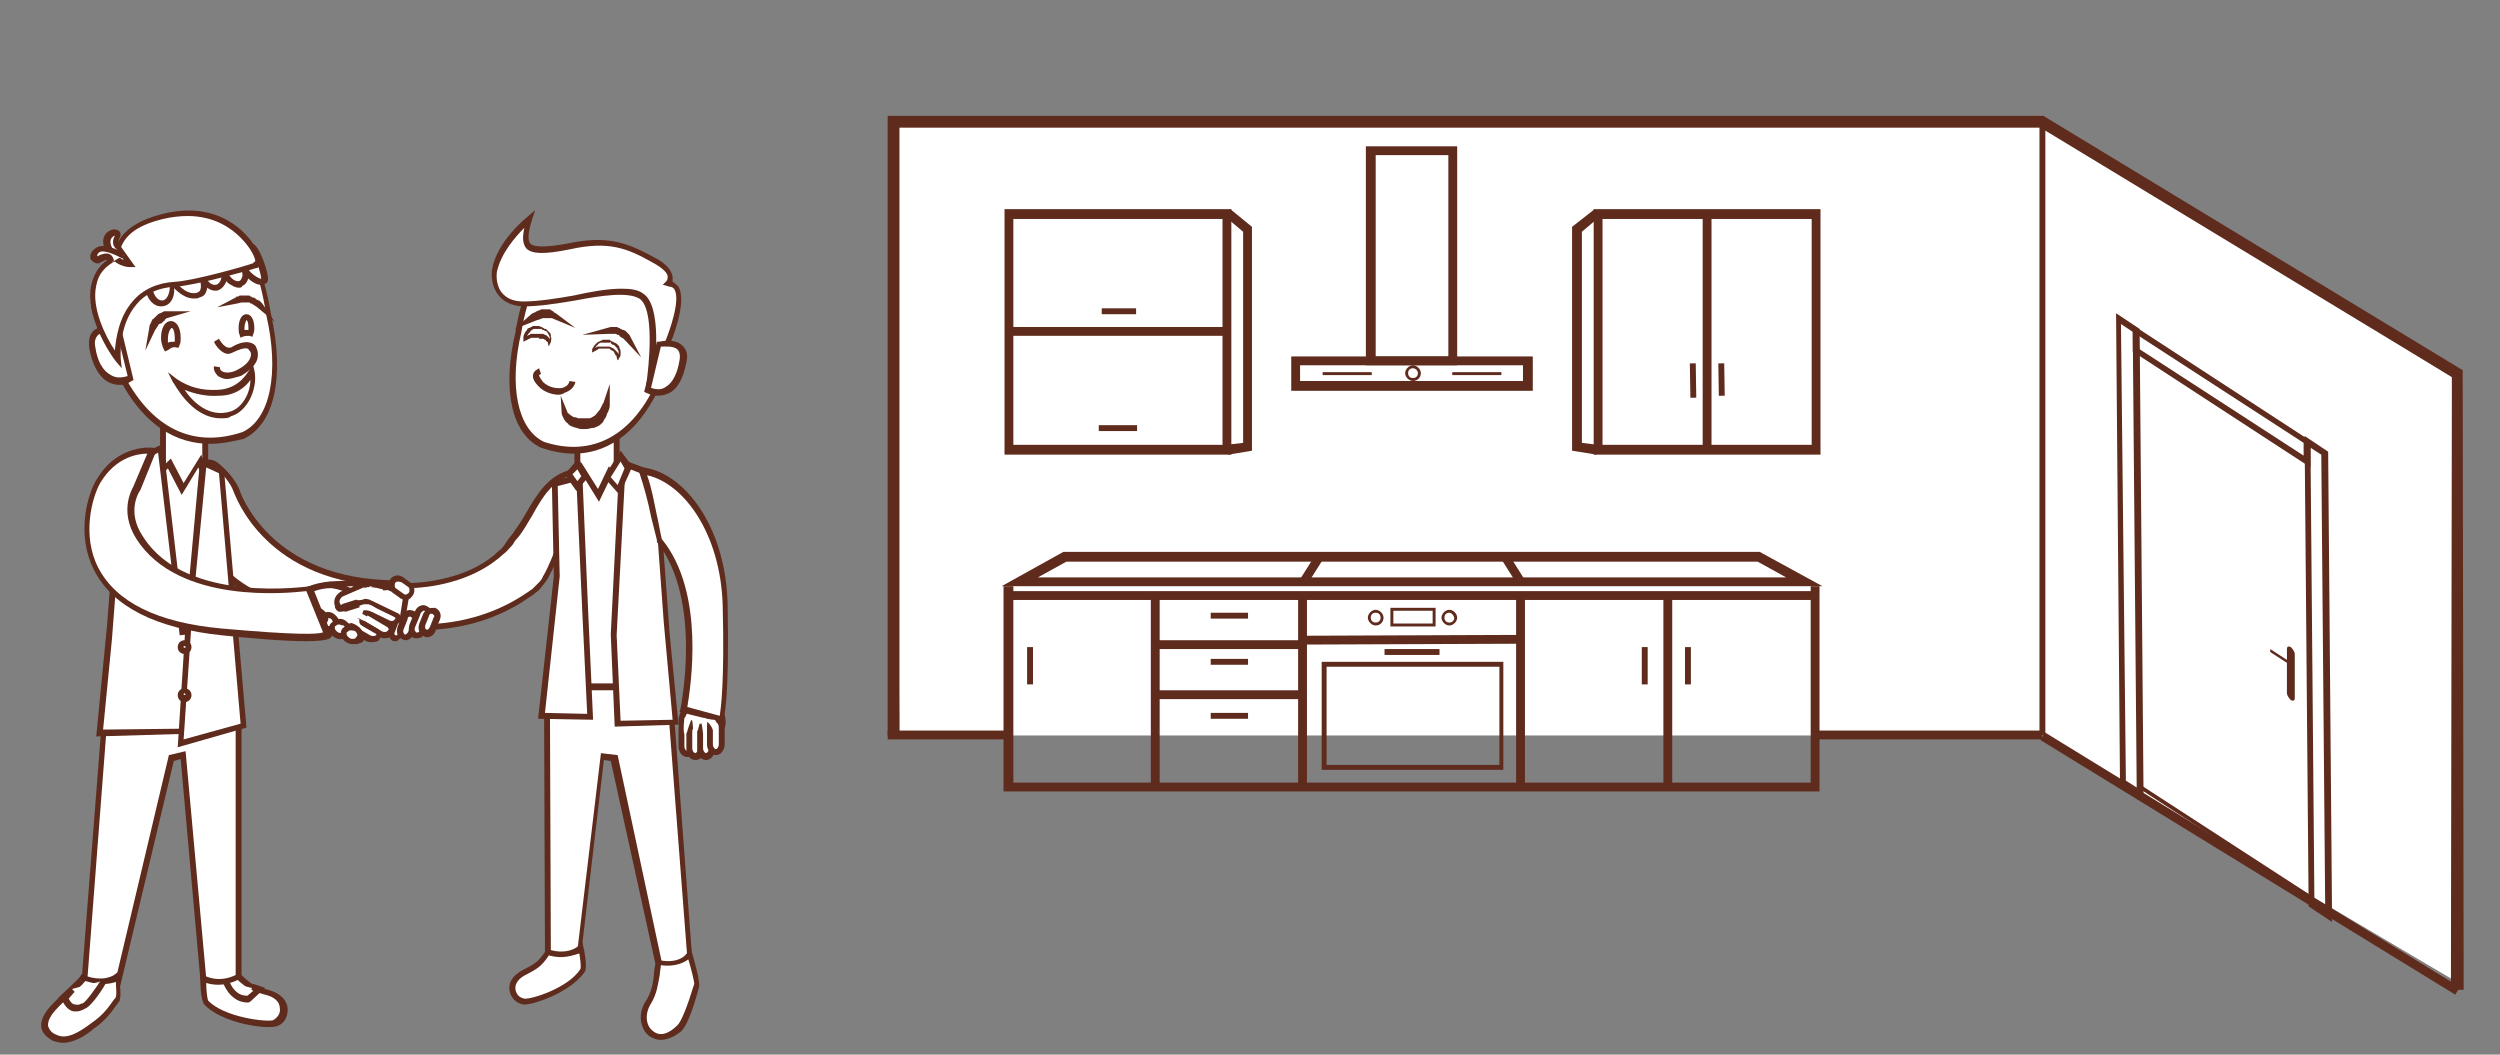 <?xml version="1.0" encoding="utf-8"?>
<!-- Generator: Adobe Illustrator 22.0.1, SVG Export Plug-In . SVG Version: 6.00 Build 0)  -->
<svg version="1.1" id="Layer_1" xmlns="http://www.w3.org/2000/svg" xmlns:xlink="http://www.w3.org/1999/xlink" x="0px" y="0px"
	 viewBox="0 0 254.6 107.4" style="enable-background:new 0 0 254.6 107.4;" xml:space="preserve">
<rect x="0" y="0" width="254.6" height="107.4" fill="#808080" stroke="none"/>
<style type="text/css">
	.st0{fill:#FDFCFB;stroke:#5F2B1D;stroke-linejoin:round;stroke-miterlimit:10;}
	.st1{fill:#FDFCFB;stroke:#ADADAD;stroke-linejoin:round;stroke-miterlimit:10;}
	.st2{fill:none;stroke:#000000;stroke-width:0.5;stroke-miterlimit:10;}
	.st3{fill:#A86127;}
	.st4{fill:none;stroke:#A86127;stroke-width:0.5;stroke-miterlimit:10;}
	.st5{fill:#EAE8E4;}
	.st6{fill:#FDFCFB;}
	.st7{fill:#F6C092;}
	.st8{fill:#DBA47B;}
	.st9{fill:#494949;}
	.st10{fill:#F4F4F4;}
	.st11{fill:#CECECE;}
	.st12{fill:#535353;}
	.st13{fill:#CC8F62;}
	.st14{fill:#AA7149;}
	.st15{fill:#114677;}
	.st16{fill:#06263D;}
	.st17{fill:#EAE8E4;stroke:#1D1D1B;stroke-miterlimit:10;}
	.st18{stroke:#1D1D1B;stroke-miterlimit:10;}
	.st19{fill:#DBA47B;stroke:#1D1D1B;stroke-miterlimit:10;}
	.st20{fill:#494949;stroke:#1D1D1B;stroke-miterlimit:10;}
	.st21{fill:#FFFFFF;stroke:#1D1D1B;stroke-miterlimit:10;}
	.st22{fill:#F4F4F4;stroke:#1D1D1B;stroke-miterlimit:10;}
	.st23{fill:#FFFFFF;}
	.st24{fill:#446785;}
	.st25{fill:#D8D9DA;}
	.st26{fill:#2C5672;}
	.st27{fill:#B1B2B4;}
	.st28{fill:#5582A0;}
	.st29{fill:none;stroke:#000000;stroke-width:2;stroke-miterlimit:10;}
	.st30{fill:url(#SVGID_1_);}
	.st31{fill:url(#SVGID_2_);}
	.st32{fill:url(#SVGID_3_);}
	.st33{fill:url(#SVGID_4_);}
	.st34{fill:url(#SVGID_5_);}
	.st35{fill:url(#SVGID_6_);}
	.st36{fill:url(#SVGID_7_);}
	.st37{fill:url(#SVGID_8_);}
	.st38{fill:url(#SVGID_9_);}
	.st39{fill:url(#SVGID_10_);}
	.st40{fill:url(#SVGID_11_);}
	.st41{fill:url(#SVGID_12_);}
	.st42{fill:url(#SVGID_13_);}
	.st43{fill:url(#SVGID_14_);}
	.st44{fill:url(#SVGID_15_);}
	.st45{fill:url(#SVGID_16_);}
	.st46{fill:url(#SVGID_17_);}
	.st47{fill:url(#SVGID_18_);}
	.st48{fill:url(#SVGID_19_);}
	.st49{fill:url(#SVGID_20_);}
	.st50{fill:url(#SVGID_21_);}
	.st51{fill:url(#SVGID_22_);}
	.st52{fill:url(#SVGID_23_);}
	.st53{fill:url(#SVGID_24_);}
	.st54{fill:url(#SVGID_25_);}
	.st55{fill:url(#SVGID_26_);}
	.st56{fill:url(#SVGID_27_);}
	.st57{fill:url(#SVGID_28_);}
	.st58{fill:url(#SVGID_29_);}
	.st59{fill:url(#SVGID_30_);}
	.st60{fill:url(#SVGID_31_);}
	.st61{fill:url(#SVGID_32_);}
	.st62{fill:url(#SVGID_33_);}
	.st63{fill:url(#SVGID_34_);}
	.st64{fill:url(#SVGID_35_);}
	.st65{fill:url(#SVGID_36_);}
	.st66{fill:url(#SVGID_37_);}
	.st67{fill:url(#SVGID_38_);}
	.st68{fill:url(#SVGID_39_);}
	.st69{fill:url(#SVGID_40_);}
	.st70{fill:url(#SVGID_41_);}
	.st71{fill:url(#SVGID_42_);}
	.st72{fill:url(#SVGID_43_);}
	.st73{fill:url(#SVGID_44_);}
	.st74{fill:url(#SVGID_45_);}
	.st75{fill:url(#SVGID_46_);}
	.st76{fill:url(#SVGID_47_);}
	.st77{fill:url(#SVGID_48_);}
	.st78{fill:url(#SVGID_49_);}
	.st79{fill:url(#SVGID_50_);}
	.st80{fill:url(#SVGID_51_);}
	.st81{fill:url(#SVGID_52_);}
	.st82{fill:url(#SVGID_53_);}
	.st83{fill:url(#SVGID_54_);}
	.st84{fill:url(#SVGID_55_);}
	.st85{fill:#1D1D1B;}
	.st86{fill:none;stroke:#F77143;stroke-width:3;stroke-linecap:round;stroke-linejoin:round;stroke-miterlimit:10;}
	.st87{fill:none;stroke:#F77143;stroke-width:3;stroke-linejoin:round;stroke-miterlimit:10;}
	.st88{fill:none;stroke:#F77143;stroke-width:3;stroke-miterlimit:10;}
	.st89{fill:none;stroke:#F77143;stroke-width:3;stroke-linecap:round;stroke-miterlimit:10;}
	.st90{fill:none;stroke:#000000;stroke-width:2;stroke-linecap:round;stroke-linejoin:round;stroke-miterlimit:10;}
	.st91{fill:none;stroke:#000000;stroke-width:2;stroke-linejoin:round;stroke-miterlimit:10;}
	.st92{fill:none;stroke:#000000;stroke-width:2;stroke-linecap:round;stroke-miterlimit:10;}
	.st93{fill:none;stroke:url(#SVGID_56_);stroke-width:2;stroke-linecap:round;stroke-miterlimit:10;}
	.st94{fill:none;stroke:url(#SVGID_57_);stroke-width:2;stroke-linecap:round;stroke-miterlimit:10;}
	.st95{fill:none;stroke:#1D1D1B;stroke-width:2;stroke-linejoin:round;stroke-miterlimit:10;}
	.st96{fill:none;stroke:#000000;stroke-linecap:round;stroke-linejoin:round;stroke-miterlimit:10;}
	.st97{fill:none;stroke:#000000;stroke-miterlimit:10;}
	.st98{fill:none;stroke:url(#SVGID_58_);stroke-width:0.5;stroke-miterlimit:10;}
	.st99{fill:#FDFCFB;stroke:#1D1D1B;stroke-miterlimit:10;}
	.st100{stroke:#5F2B1D;stroke-miterlimit:10;}
	.st101{fill:#494949;stroke:#5F2B1D;stroke-miterlimit:10;}
	.st102{fill:#FDFCFB;stroke:#5F2B1D;stroke-miterlimit:10;}
	.st103{fill:none;stroke:#5F2B1D;stroke-width:2;stroke-miterlimit:10;}
	.st104{fill:none;stroke:url(#SVGID_59_);stroke-width:0.5;stroke-miterlimit:10;}
	.st105{fill:none;stroke:#ADADAD;stroke-linejoin:round;stroke-miterlimit:10;}
	.st106{fill:none;stroke:#898989;stroke-width:4;stroke-miterlimit:10;}
	.st107{fill:#FFFFFF;stroke:#000000;stroke-width:0.75;stroke-miterlimit:10;}
	.st108{fill:#FFFFFF;stroke:#000000;stroke-width:0.5;stroke-miterlimit:10;}
	.st109{fill:url(#SVGID_60_);}
	.st110{fill:#D8D0AC;}
	.st111{opacity:0.57;fill:#979461;}
	.st112{fill:#979461;}
	.st113{fill:url(#SVGID_61_);}
	.st114{fill:url(#SVGID_62_);}
	.st115{fill:url(#SVGID_63_);}
	.st116{fill:#C6B982;}
	.st117{fill:#D7CFAA;}
	.st118{fill:url(#SVGID_64_);}
	.st119{fill:url(#SVGID_65_);}
	.st120{fill:url(#SVGID_66_);}
	.st121{fill:url(#SVGID_67_);}
	.st122{fill:url(#SVGID_68_);}
	.st123{fill:url(#SVGID_69_);}
	.st124{fill:#F2F2F2;}
	.st125{fill:none;stroke:url(#SVGID_70_);stroke-width:0.5;stroke-miterlimit:10;}
	.st126{opacity:0.27;}
	.st127{fill:#007C00;stroke:#ADADAD;stroke-miterlimit:10;}
	.st128{fill:none;stroke:#898989;stroke-miterlimit:10;}
	.st129{fill:#898989;}
	.st130{fill:#723701;stroke:#ADADAD;stroke-miterlimit:10;}
	.st131{fill-rule:evenodd;clip-rule:evenodd;}
	.st132{fill:#007C00;}
	.st133{fill:#F4FF1A;}
	.st134{fill:#FFF92E;}
	.st135{fill:#B7B7B3;}
	.st136{fill:#5F2B1D;}
	.st137{fill:none;stroke:#5F2B1D;stroke-width:0.5;stroke-miterlimit:10;}
	.st138{fill:none;stroke:#231F20;stroke-miterlimit:10;}
	.st139{fill:#231F20;stroke:#231F20;stroke-miterlimit:10;}
	.st140{fill:#231F20;}
	.st141{fill:url(#SVGID_71_);}
	.st142{fill:#1C2426;}
	.st143{fill:none;}
	.st144{fill:url(#SVGID_72_);}
	.st145{fill:#454545;}
	.st146{fill:url(#SVGID_73_);}
	.st147{fill:url(#SVGID_74_);}
	.st148{fill:url(#SVGID_75_);}
	.st149{fill:url(#SVGID_76_);}
	.st150{fill:url(#SVGID_77_);}
	.st151{fill:#A15600;}
	.st152{fill:url(#SVGID_78_);}
	.st153{fill:url(#SVGID_79_);}
	.st154{fill:none;stroke:#231F20;stroke-width:0.25;stroke-miterlimit:10;}
	.st155{fill:none;stroke:#000000;stroke-width:4;stroke-miterlimit:10;}
	.st156{fill:none;stroke:#000000;stroke-width:3;stroke-miterlimit:10;}
	.st157{fill:none;stroke:#000000;stroke-width:6;stroke-miterlimit:10;}
	.st158{fill:#E9BD8D;}
	.st159{fill:#A95F35;}
	.st160{fill:none;stroke:#5F2B1D;stroke-width:1.5;stroke-miterlimit:10;}
	.st161{fill:#FDFCFB;stroke:#5F2B1D;stroke-width:1.5;stroke-miterlimit:10;}
	.st162{opacity:5.000000e-02;fill:#FFFFFF;stroke:#000000;stroke-width:0.5;stroke-miterlimit:10;}
	.st163{fill:#FFFFFF;stroke:#000000;stroke-width:0.25;stroke-miterlimit:10;}
	.st164{opacity:0.1;fill:#FFFFFF;stroke:#000000;stroke-width:0.5;stroke-miterlimit:10;}
	.st165{fill:#FFFFFF;stroke:#000000;stroke-miterlimit:10;}
	.st166{fill:none;stroke:#000000;stroke-width:0.75;stroke-miterlimit:10;}
	.st167{opacity:5.000000e-02;}
	.st168{opacity:0.1;}
	.st169{fill:none;stroke:#5F2B1D;stroke-width:1.5;stroke-linejoin:round;stroke-miterlimit:10;}
	.st170{fill:none;stroke:#5F2B1D;stroke-width:3;stroke-linecap:round;stroke-miterlimit:10;}
	.st171{fill:none;stroke:#000000;stroke-width:1.5;stroke-miterlimit:10;}
	.st172{fill:none;stroke:#000000;stroke-width:1.5;stroke-linejoin:round;stroke-miterlimit:10;}
	.st173{fill:none;stroke:#000000;stroke-width:3;stroke-linecap:round;stroke-miterlimit:10;}
	.st174{fill:none;stroke:#000000;stroke-linejoin:round;stroke-miterlimit:10;}
	.st175{fill:none;stroke:#5F2B1D;stroke-width:2;stroke-linejoin:round;stroke-miterlimit:10;}
</style>
<g>
	<g>
		<g>
			<g>
				<g>
					<path class="st23" d="M40.7,59.4l1.6,3.4c0,0-0.4,0.8-10.6-0.6c-13.2-1.8-12.3-11.7-11.3-15.2c0.8,0.4,0.8-0.1,1.5,0.3
						c0.9,0.6,1.9,1.7,2.2,2.7C24.1,50,27,59.5,40.7,59.4z"/>
				</g>
			</g>
			<g>
				<g>
					<path class="st136" d="M40.6,63.3c-2.2,0-5.8-0.4-8.9-0.8c-4.9-0.7-8.4-2.5-10.3-5.5c-2.6-4-1.6-8.7-1.3-10.1l0.1-0.3l0.3,0.1
						c0.3,0.1,0.4,0.1,0.6,0.1c0.3,0,0.5,0,0.9,0.2c1,0.7,2,1.9,2.4,2.9c0,0.1,3,9.2,16,9.2c0.1,0,0.2,0,0.3,0l0.2,0l1.8,3.7
						l-0.1,0.1C42.4,63.2,41.7,63.3,40.6,63.3z M20.6,47.3c-0.4,1.6-1.1,5.7,1.3,9.3c1.9,2.8,5.2,4.6,9.9,5.2
						c7.3,1,9.5,0.9,10.1,0.8l-1.4-2.9c0,0-0.1,0-0.1,0c-13.5,0-16.5-9.5-16.6-9.6c-0.3-0.9-1.2-2-2.1-2.6c-0.3-0.2-0.4-0.2-0.6-0.2
						C21,47.4,20.8,47.4,20.6,47.3z"/>
				</g>
			</g>
		</g>
		<g>
			<g>
				<g class="st167">
					<g>
						<g>
							<path class="st23" d="M33.1,61.8c-0.4,0.2-0.6,0.6-0.4,0.9l0,0c0.2,0.3,0.6,0.5,1,0.3l3.3-1.4c0.4-0.2,0-0.1-0.1-0.4l0.5-0.5
								c-0.2-0.3-1.1,0-1.5,0.2L33.1,61.8z"/>
						</g>
					</g>
					<g>
						<g>
							<path d="M33.4,63.4c-0.4,0-0.7-0.2-0.9-0.5c-0.1-0.2-0.1-0.5,0-0.7c0.1-0.3,0.3-0.5,0.6-0.6l0,0l2.8-1c0.6-0.2,1.6-0.6,1.8,0
								l0.1,0.2l-0.4,0.4c0.1,0.1,0.2,0.2,0.2,0.3c0,0.2-0.2,0.3-0.4,0.4l-3.3,1.4C33.7,63.3,33.5,63.4,33.4,63.4z M33.3,62.1
								c-0.1,0.1-0.2,0.1-0.2,0.2c0,0.1,0,0.1,0,0.2c0.1,0.2,0.4,0.2,0.6,0.1l3.1-1.3c0,0,0-0.1-0.1-0.1l-0.1-0.2l0.2-0.2
								c-0.2,0.1-0.4,0.1-0.7,0.2L33.3,62.1z"/>
						</g>
					</g>
				</g>
				<g>
					<g>
						<g>
							<path class="st23" d="M33.3,61.9c-0.4,0.2-0.6,0.6-0.4,0.9l0,0c0.2,0.3,0.6,0.5,1,0.3l3.3-1.4c0.4-0.2,0.6-0.6,0.4-0.9l0,0
								c-0.2-0.3-0.6-0.5-1-0.3L33.3,61.9z"/>
						</g>
					</g>
					<g>
						<g>
							<path d="M33.5,63.5c-0.4,0-0.7-0.2-0.9-0.5c-0.1-0.2-0.1-0.5,0-0.7c0.1-0.3,0.3-0.5,0.6-0.6l3.3-1.4c0.5-0.2,1.1,0,1.4,0.4
								c0.1,0.2,0.1,0.5,0,0.7c-0.1,0.3-0.3,0.5-0.6,0.6L34,63.4C33.8,63.4,33.7,63.5,33.5,63.5z M33.4,62.2
								c-0.1,0.1-0.2,0.1-0.2,0.2c0,0.1,0,0.1,0,0.2c0.1,0.2,0.4,0.2,0.6,0.1l3.3-1.4c0.1-0.1,0.2-0.1,0.2-0.2c0-0.1,0-0.1,0-0.2
								c-0.1-0.2-0.4-0.2-0.6-0.1L33.4,62.2z"/>
						</g>
					</g>
				</g>
				<g class="st167">
					<g>
						<g>
							<path class="st23" d="M34.7,62.4c-0.4,0.2-1.2,0.5-1,0.8l1.5-0.6c0.2,0.3,0.7,0,1-0.2l1,0.2c0.4-0.2,0.5-0.6,0.3-0.9l0,0
								c-0.2-0.3-0.6-0.4-1-0.2L34.7,62.4z"/>
						</g>
					</g>
					<g>
						<g>
							<path d="M33.6,63.5l-0.1-0.2c-0.1-0.1-0.1-0.3-0.1-0.4c0.1-0.3,0.5-0.5,0.9-0.7c0.1,0,0.2-0.1,0.2-0.1l1.9-1
								c0.5-0.3,1.1-0.1,1.4,0.3c0.1,0.2,0.2,0.5,0.1,0.7c-0.1,0.3-0.3,0.5-0.5,0.6l-0.1,0l-1-0.2l0,0c-0.3,0.2-0.8,0.4-1.1,0.2
								L33.6,63.5z M35.5,62.3L35.5,62.3c0.1,0,0.4-0.1,0.5-0.2l0.2-0.1l1,0.2c0.1-0.1,0.1-0.1,0.1-0.2c0-0.1,0-0.1,0-0.2
								c-0.1-0.2-0.4-0.2-0.6-0.1L35.5,62.3z"/>
						</g>
					</g>
				</g>
				<g>
					<g>
						<g>
							<path class="st23" d="M33.7,63.2c-0.4,0.2-0.5,0.6-0.3,0.9l0,0c0.2,0.3,0.6,0.4,1,0.2l3.2-1.7c0.4-0.2,0.5-0.6,0.3-0.9l0,0
								c-0.2-0.3-0.6-0.4-1-0.2L33.7,63.2z"/>
						</g>
					</g>
					<g>
						<g>
							<path d="M34,64.7c-0.3,0-0.7-0.2-0.9-0.5C33,64,33,63.8,33.1,63.5c0.1-0.3,0.3-0.5,0.5-0.6h0l3.2-1.7
								c0.5-0.3,1.1-0.1,1.4,0.3c0.1,0.2,0.2,0.5,0.1,0.7c-0.1,0.3-0.3,0.5-0.5,0.6l-3.2,1.7C34.4,64.6,34.2,64.7,34,64.7z
								 M33.9,63.4c-0.1,0.1-0.2,0.2-0.2,0.3c0,0.1,0,0.1,0,0.2c0.1,0.2,0.4,0.2,0.6,0.1l3.2-1.7c0.1-0.1,0.2-0.1,0.2-0.3
								c0-0.1,0-0.1,0-0.2c-0.1-0.2-0.4-0.2-0.6-0.1L33.9,63.4z"/>
						</g>
					</g>
				</g>
				<g class="st167">
					<g>
						<g>
							<path class="st23" d="M34.7,63.7c-0.3,0.2-0.4,0.3-0.2,0.6l0.6-0.3c0.2,0.3-0.1,1,0.3,0.8l3-1.6c0.3-0.2,0.5-0.6,0.3-0.8l0,0
								c-0.2-0.3-0.6-0.4-0.9-0.2L34.7,63.7z"/>
						</g>
					</g>
					<g>
						<g>
							<path d="M35.3,65c-0.1,0-0.1,0-0.2-0.1c-0.2-0.1-0.2-0.4-0.2-0.6l-0.4,0.3l-0.2-0.2c-0.1-0.2-0.2-0.4-0.1-0.6
								c0.1-0.2,0.3-0.3,0.4-0.4h0l3-1.6c0.5-0.3,1.1-0.1,1.3,0.3c0.1,0.2,0.2,0.4,0.1,0.7c-0.1,0.3-0.3,0.5-0.5,0.6l-3,1.6
								C35.4,65,35.3,65,35.3,65z M35.3,63.7L35.3,63.7c0.1,0.2,0.2,0.4,0.2,0.6l2.7-1.4c0.1-0.1,0.2-0.1,0.2-0.2c0-0.1,0-0.1,0-0.2
								c-0.1-0.2-0.3-0.2-0.5-0.1L35.3,63.7z"/>
						</g>
					</g>
				</g>
				<g>
					<g>
						<g>
							<path class="st23" d="M35,63.6c-0.3,0.2-0.5,0.6-0.3,0.8l0,0c0.2,0.3,0.6,0.4,0.9,0.2l3-1.6c0.3-0.2,0.5-0.6,0.3-0.8l0,0
								C38.8,62,38.3,61.9,38,62L35,63.6z"/>
						</g>
					</g>
					<g>
						<g>
							<path d="M35.3,65c-0.3,0-0.6-0.2-0.8-0.4c-0.1-0.2-0.2-0.4-0.1-0.7c0.1-0.3,0.3-0.5,0.5-0.6h0l3-1.6c0.5-0.2,1.1-0.1,1.3,0.3
								c0.1,0.2,0.2,0.4,0.1,0.7c-0.1,0.3-0.3,0.5-0.5,0.6l-3,1.6C35.7,65,35.5,65,35.3,65z M35.2,63.9C35.1,63.9,35,64,35,64.1
								c0,0,0,0.1,0,0.2c0.1,0.2,0.3,0.2,0.5,0.1l3-1.6c0.1-0.1,0.2-0.1,0.2-0.2c0,0,0-0.1,0-0.2c-0.1-0.2-0.3-0.2-0.5-0.1
								L35.2,63.9z"/>
						</g>
					</g>
				</g>
				<g class="st167">
					<g>
						<g>
							<path class="st23" d="M36.4,63.7c-0.3,0.2-0.4,0.4-0.2,0.7l0.3-0.2c0.2,0.3,0.3,0.7,0.6,0.5l3.1-2.1c0.3-0.2,0.7-1.4,0.5-1.7
								l-0.5,1.2c-0.2-0.3-0.6-0.3-1-0.1L36.4,63.7z"/>
						</g>
					</g>
					<g>
						<g>
							<path d="M37,65.1c0,0-0.1,0-0.1,0c-0.2-0.1-0.4-0.2-0.5-0.4l-0.3,0.2l-0.2-0.2c-0.1-0.2-0.2-0.4-0.2-0.6
								c0.1-0.3,0.3-0.4,0.5-0.5l2.9-1.8c0.3-0.2,0.7-0.2,1-0.1l0.6-1.3l0.3,0.4c0.1,0.2,0.2,0.5,0.1,0.9c-0.1,0.3-0.3,1.1-0.6,1.3
								l-3.1,2.1C37.2,65,37.1,65.1,37,65.1z M36.7,63.9l0.1,0.1c0.1,0.1,0.1,0.2,0.2,0.2c0,0.1,0.1,0.2,0.1,0.2l3-2.1L40,62.3
								c-0.1-0.1-0.4-0.2-0.6-0.1L36.7,63.9z"/>
						</g>
					</g>
				</g>
				<g>
					<g>
						<g>
							<path class="st23" d="M39.1,61c0.5,0,1.5-0.2,1.6-0.6l0.1-0.1c0-0.4-0.7-0.7-1.2-0.7l-1.9-0.3c-0.5,0-0.9,0.3-1,0.8l0,0
								c0,0.4,0.3,0.8,0.8,0.8L39.1,61z"/>
						</g>
					</g>
					<g>
						<g>
							<path class="st136" d="M39.2,61.3C39.1,61.3,39.1,61.3,39.2,61.3l-1.7-0.1c-0.3,0-0.7-0.2-0.9-0.4c-0.2-0.2-0.3-0.5-0.2-0.8
								c0.1-0.6,0.6-1,1.3-1c0,0,0,0,0,0l1.9,0.3c0.4,0,1,0.2,1.3,0.5c0.1,0.2,0.2,0.3,0.2,0.5l0,0.1l-0.1,0.1
								C40.7,61.2,39.6,61.3,39.2,61.3z M37.6,59.7c-0.3,0-0.6,0.2-0.6,0.5c0,0.1,0,0.2,0.1,0.3c0.1,0.1,0.3,0.2,0.4,0.2l1.6,0.1
								c0,0,0.1,0,0.1,0c0.6,0,1.1-0.2,1.2-0.3l0.1-0.2c-0.2-0.2-0.6-0.3-0.9-0.3L37.6,59.7C37.6,59.7,37.6,59.7,37.6,59.7z"/>
						</g>
					</g>
				</g>
				<g>
					<g>
						<g>
							<path class="st23" d="M37,61.7c-0.2,1.2,0.8,2.2,2.1,2.3c1.3,0.1,2.5-0.7,2.7-1.9c0.2-1.2-0.8-2.2-2.1-2.3
								C38.4,59.7,37.2,60.5,37,61.7z"/>
						</g>
					</g>
					<g>
						<g>
							<path class="st136" d="M39.3,64.2c-0.1,0-0.2,0-0.2,0c-0.8-0.1-1.5-0.4-1.9-1c-0.4-0.5-0.6-1.1-0.5-1.7
								c0.2-1.3,1.5-2.3,3-2.2c0.8,0.1,1.5,0.4,1.9,1c0.4,0.5,0.6,1.1,0.5,1.7C41.9,63.3,40.7,64.2,39.3,64.2z M39.5,60.1
								c-1.1,0-2,0.7-2.2,1.7c-0.1,0.4,0.1,0.8,0.3,1.2c0.3,0.4,0.9,0.7,1.5,0.7c1.1,0.1,2.2-0.6,2.4-1.6c0.1-0.4-0.1-0.8-0.3-1.2
								c-0.3-0.4-0.9-0.7-1.5-0.7C39.6,60.1,39.5,60.1,39.5,60.1z"/>
						</g>
					</g>
				</g>
			</g>
			<g>
				<g>
					<g>
						<g>
							<path class="st23" d="M40.3,62.6c0.3,0.2,0.4,0.5,0.2,0.7l0,0c-0.2,0.3-0.6,0.3-1,0.2l-2.9-1.4c-0.3-0.2-0.4-0.5-0.2-0.7l0,0
								c0.2-0.3,0.6-0.3,1-0.2L40.3,62.6z"/>
						</g>
					</g>
					<g>
						<g>
							<path class="st136" d="M39.9,63.9c-0.2,0-0.3,0-0.5-0.1l-2.9-1.4c-0.3-0.1-0.4-0.3-0.5-0.6c0-0.2,0-0.4,0.2-0.6
								c0.3-0.4,0.9-0.5,1.3-0.2l2.9,1.4c0.3,0.1,0.4,0.3,0.5,0.6c0,0.2,0,0.4-0.2,0.6C40.6,63.7,40.3,63.9,39.9,63.9z M37,61.4
								c-0.1,0-0.3,0.1-0.4,0.1c0,0.1,0,0.1,0,0.1c0,0.1,0.1,0.1,0.2,0.2l2.9,1.4c0.2,0.1,0.5,0,0.6-0.1c0-0.1,0-0.1,0-0.1
								c0-0.1-0.1-0.1-0.2-0.2l-2.9-1.4C37.2,61.4,37.1,61.4,37,61.4z"/>
						</g>
					</g>
				</g>
				<g>
					<g>
						<g>
							<path class="st23" d="M39.7,63.7c0.3,0.2,0.4,0.5,0.1,0.8l0,0c-0.2,0.2-0.7,0.3-1,0.1l-2.7-1.6c-0.3-0.2-0.4-0.5-0.1-0.8l0,0
								c0.2-0.2,0.7-0.3,1-0.1L39.7,63.7z"/>
						</g>
					</g>
					<g>
						<g>
							<path class="st136" d="M39.2,65c-0.2,0-0.4,0-0.6-0.2l-2.7-1.6c-0.2-0.1-0.4-0.4-0.4-0.6c0-0.2,0.1-0.5,0.2-0.6
								c0.3-0.3,0.9-0.4,1.4-0.1l2.8,1.6c0.2,0.1,0.4,0.4,0.4,0.6c0,0.2-0.1,0.5-0.2,0.6C39.8,64.9,39.5,65,39.2,65z M36.5,62.3
								c-0.1,0-0.3,0-0.3,0.1c0,0-0.1,0.1-0.1,0.1c0,0.1,0.1,0.1,0.1,0.2l2.7,1.6c0.2,0.1,0.5,0.1,0.6-0.1c0,0,0.1-0.1,0.1-0.1
								c0-0.1-0.1-0.1-0.1-0.2h0l-2.7-1.6C36.7,62.3,36.6,62.3,36.5,62.3z"/>
						</g>
					</g>
				</g>
				<g>
					<g>
						<g>
							<path class="st23" d="M38.3,64.2c0.3,0.2,0.3,0.5,0.1,0.7l0,0c-0.2,0.2-0.6,0.3-0.9,0.1l-2.6-1.5c-0.3-0.2-0.3-0.5-0.1-0.7
								l0,0c0.2-0.2,0.6-0.3,0.9-0.1L38.3,64.2z"/>
						</g>
					</g>
					<g>
						<g>
							<path class="st136" d="M37.9,65.4c-0.2,0-0.4,0-0.6-0.1l-2.6-1.5c-0.2-0.1-0.4-0.3-0.4-0.6c0-0.2,0.1-0.4,0.2-0.6
								c0.3-0.3,0.9-0.4,1.3-0.1l2.6,1.5c0.2,0.1,0.4,0.3,0.4,0.6c0,0.2-0.1,0.4-0.2,0.6C38.5,65.3,38.2,65.4,37.9,65.4z M35.3,62.9
								c-0.1,0-0.2,0-0.3,0.1c0,0-0.1,0.1,0,0.1c0,0,0,0.1,0.1,0.1l2.6,1.5c0.2,0.1,0.4,0.1,0.6,0c0,0,0.1-0.1,0-0.1
								c0,0,0-0.1-0.1-0.1L35.6,63C35.5,63,35.4,62.9,35.3,62.9z"/>
						</g>
					</g>
				</g>
				<g>
					<g>
						<g>
							<path class="st23" d="M36.6,64.4c0.3,0.2,0.3,0.5,0.1,0.7l0,0c-0.2,0.2-0.7,0.2-0.9,0l-2.6-1.9C32.9,63,32.8,62,33,61.8
								l0.3,1c0.2-0.2,0.7-0.2,0.9,0L36.6,64.4z"/>
						</g>
					</g>
					<g>
						<g>
							<path class="st136" d="M36.2,65.6c-0.2,0-0.4-0.1-0.6-0.2L33,63.5c-0.3-0.2-0.4-0.9-0.4-1c0-0.3,0-0.7,0.2-0.8l0.4-0.3
								l0.3,1.1c0.3-0.1,0.7,0,0.9,0.1l2.4,1.6c0.2,0.1,0.3,0.4,0.4,0.6c0,0.2-0.1,0.4-0.3,0.6C36.7,65.5,36.4,65.6,36.2,65.6z
								 M33.4,63.1l2.5,1.8c0.1,0.1,0.4,0.1,0.6,0c0,0,0.1-0.1,0.1-0.1c0,0,0-0.1-0.1-0.1L34,63C33.9,62.9,33.6,62.9,33.4,63.1
								L33.4,63.1z"/>
						</g>
					</g>
				</g>
				<g>
					<g>
						<g>
							<path class="st23" d="M34,61.2c-0.5,0-1.7-0.2-1.6-0.8l0-0.2c0-0.5,0.9-0.7,1.4-0.7l2.1-0.1c0.5,0,0.9,0.5,0.9,1l0,0
								c0,0.5-0.5,0.9-1,0.9L34,61.2z"/>
						</g>
					</g>
					<g>
						<g>
							<path class="st136" d="M35.8,61.6C35.8,61.6,35.7,61.6,35.8,61.6L34,61.5c-0.2,0-2-0.2-1.9-1.1l0-0.2c0-0.2,0.1-0.4,0.3-0.6
								c0.4-0.3,1-0.4,1.5-0.4l2-0.1c0.4,0,0.7,0.2,0.9,0.4c0.2,0.3,0.3,0.6,0.3,0.9c0,0.3-0.2,0.6-0.4,0.9
								C36.4,61.5,36.1,61.6,35.8,61.6z M34,60.9l1.7,0.1c0.2,0,0.3,0,0.5-0.2c0.1-0.1,0.2-0.3,0.2-0.4c0-0.2,0-0.3-0.2-0.5
								c-0.1-0.1-0.3-0.2-0.4-0.2l-2,0.1c-0.4,0-0.8,0.1-1.1,0.3c-0.1,0.1-0.1,0.1-0.1,0.2l0,0.2C32.7,60.6,33.3,60.9,34,60.9
								L34,60.9z"/>
						</g>
					</g>
				</g>
				<g>
					<g>
						<g>
							<path class="st23" d="M37.3,62.2c-0.2,1.4-2.9,2.3-4.1,1.6c-1.7-1-4.2-0.4-4-1.8c0.2-1.4,3.3-2.6,4.6-2.4
								C35.3,59.8,37.5,60.8,37.3,62.2z"/>
						</g>
					</g>
					<g>
						<g>
							<path class="st136" d="M34.3,64.3c-0.4,0-0.9-0.1-1.2-0.3c-0.7-0.4-1.5-0.5-2.2-0.6c-1-0.2-2.1-0.4-1.9-1.5
								c0.1-1,1.3-1.7,2-2c1-0.5,2.2-0.7,2.9-0.6c0.6,0.1,1.6,0.4,2.4,0.9c0.9,0.6,1.4,1.3,1.3,2l0,0c-0.1,0.6-0.6,1.2-1.4,1.6
								C35.6,64.1,34.9,64.3,34.3,64.3z M33.6,59.9c-0.6,0-1.5,0.2-2.3,0.6c-1,0.5-1.6,1-1.7,1.5c-0.1,0.5,0.2,0.6,1.4,0.8
								c0.8,0.1,1.6,0.3,2.4,0.7c0.6,0.3,1.6,0.2,2.5-0.2c0.6-0.3,1.1-0.7,1.1-1.2l0,0c0.1-0.6-0.5-1.1-1-1.4
								c-0.6-0.4-1.5-0.7-2.2-0.8C33.8,59.9,33.7,59.9,33.6,59.9z"/>
						</g>
					</g>
				</g>
			</g>
			<g>
				<g>
					<g>
						<path class="st23" d="M34.9,60.4c-0.5,0.2-0.7,0.7-0.5,1.1l0,0c0.2,0.4,0.3,0.5,0.8,0.3l1.8-0.6c0.5-0.2,0.7-0.7,0.5-1.1l0,0
							c-0.2-0.4,0-0.7-0.5-0.5L34.9,60.4z"/>
					</g>
				</g>
				<g>
					<g>
						<path class="st136" d="M34.7,62.3c-0.1,0-0.2,0-0.2,0c-0.2-0.1-0.4-0.3-0.4-0.6c-0.2-0.6,0.1-1.2,0.7-1.5l0,0l2.1-0.8
							c0.1-0.1,0.3-0.1,0.5,0c0.2,0.1,0.2,0.3,0.3,0.5c0,0.1,0,0.2,0.1,0.3c0.2,0.6-0.1,1.2-0.7,1.5l-1.9,0.6
							C35,62.2,34.9,62.3,34.7,62.3z M35,60.7c-0.3,0.1-0.5,0.5-0.4,0.7c0.1,0.2,0.1,0.2,0.1,0.2c0,0,0.1,0,0.2-0.1l1.9-0.6
							c0.3-0.1,0.5-0.5,0.4-0.7c0-0.1-0.1-0.2-0.1-0.4L35,60.7z"/>
					</g>
				</g>
			</g>
			<g>
				<g>
					<g>
						<path class="st23" d="M34.2,63.6c0.1-0.2,0-0.5-0.3-0.7l0,0c-0.3-0.3-0.8-0.2-0.9-0.1l-0.2,0.2c-0.3,0.3-0.2,0.7,0.1,0.9l0,0
							c0.3,0.3,0.8,0.3,1.1,0L34.2,63.6z"/>
					</g>
				</g>
				<g>
					<g>
						<path class="st136" d="M33.5,64.4c-0.3,0-0.5-0.1-0.8-0.3c-0.2-0.2-0.4-0.5-0.4-0.8c0-0.2,0.1-0.5,0.3-0.6l0.3-0.2
							c0.2-0.2,0.8-0.3,1.2,0.1c0.5,0.4,0.5,0.9,0.4,1.1l-0.3,0.4C34,64.3,33.7,64.4,33.5,64.4z M33.3,62.9c-0.1,0-0.1,0-0.2,0
							l-0.3,0.2c0,0-0.1,0.1,0,0.2c0,0.1,0.1,0.2,0.2,0.3c0.2,0.2,0.5,0.2,0.7,0.1l0.2-0.3l0.3,0.2l-0.3-0.2c0,0,0-0.2-0.2-0.4
							C33.6,63,33.4,62.9,33.3,62.9z"/>
					</g>
				</g>
			</g>
			<g>
				<g>
					<g>
						<path class="st23" d="M35.4,64.2c0.1-0.2,0-0.5-0.3-0.7l0,0c-0.3-0.3-0.8-0.2-0.9-0.1L34,63.6c-0.3,0.3-0.2,0.7,0.1,0.9l0,0
							c0.3,0.3,0.8,0.3,1.1,0L35.4,64.2z"/>
					</g>
				</g>
				<g>
					<g>
						<path class="st136" d="M34.7,65.1c-0.3,0-0.5-0.1-0.8-0.3c-0.2-0.2-0.4-0.5-0.4-0.8c0-0.2,0.1-0.5,0.3-0.6l0.3-0.2
							c0.2-0.2,0.8-0.3,1.2,0.1c0.5,0.4,0.5,0.9,0.4,1.1v0l-0.3,0.4C35.2,65,34.9,65.1,34.7,65.1z M34.6,63.6c-0.1,0-0.1,0-0.2,0
							l-0.3,0.2c0,0,0,0.1,0,0.2c0,0.1,0.1,0.2,0.2,0.3c0.2,0.2,0.5,0.2,0.7,0.1l0.2-0.3c0,0,0-0.2-0.2-0.4
							C34.8,63.7,34.6,63.6,34.6,63.6z"/>
					</g>
				</g>
			</g>
			<g>
				<g>
					<g>
						<path class="st23" d="M36.6,64.8c0.1-0.2,0-0.5-0.3-0.7l0,0c-0.3-0.3-0.8-0.2-0.9-0.1l-0.2,0.2c-0.3,0.3-0.2,0.7,0.1,0.9l0,0
							c0.3,0.3,0.8,0.3,1.1,0L36.6,64.8z"/>
					</g>
				</g>
				<g>
					<g>
						<path class="st136" d="M35.9,65.6c-0.3,0-0.5-0.1-0.8-0.3c-0.2-0.2-0.4-0.5-0.4-0.8c0-0.2,0.1-0.5,0.3-0.6l0.3-0.2
							c0.2-0.2,0.8-0.3,1.2,0.1c0.5,0.4,0.5,0.9,0.4,1.1l-0.3,0.4C36.4,65.5,36.2,65.6,35.9,65.6z M35.8,64.2c-0.1,0-0.1,0-0.2,0
							l-0.3,0.2c0,0,0,0.1,0,0.2c0,0.1,0.1,0.2,0.2,0.3c0.2,0.2,0.5,0.2,0.7,0.1l0.2-0.3l0.3,0.2l-0.3-0.2c0,0,0-0.2-0.2-0.4
							C36,64.2,35.9,64.2,35.8,64.2z"/>
					</g>
				</g>
			</g>
			<g>
				<g>
					<g>
						<path class="st23" d="M33.1,63.1c0.1-0.2,0-0.6-0.4-0.9l0,0c-0.4-0.3-0.9-0.2-1-0.1l-0.3,0.2c-0.3,0.3-0.2,0.8,0.1,1.1l0,0
							c0.4,0.3,1,0.3,1.3,0L33.1,63.1z"/>
					</g>
				</g>
				<g>
					<g>
						<path class="st136" d="M32.3,64c-0.3,0-0.6-0.1-0.9-0.3c-0.3-0.2-0.4-0.5-0.5-0.8c0-0.3,0.1-0.5,0.3-0.7l0.3-0.2
							c0.2-0.2,0.9-0.3,1.4,0.1c0.5,0.4,0.7,0.9,0.4,1.3l-0.3,0.5C32.9,63.9,32.6,64,32.3,64z M32.1,62.3c-0.1,0-0.2,0-0.2,0
							l-0.3,0.2c-0.1,0.1-0.1,0.2-0.1,0.2c0,0.1,0.1,0.3,0.2,0.4c0.3,0.2,0.6,0.2,0.9,0.1l0.2-0.4c0-0.1,0-0.3-0.3-0.5
							C32.4,62.3,32.2,62.3,32.1,62.3z"/>
					</g>
				</g>
			</g>
		</g>
		<g>
			<g>
				<g>
					<g>
						<path class="st23" d="M60,49c-0.1-0.4-0.4-0.6-0.7-0.7c-0.3-0.1-0.7-0.2-1.1-0.2c-3.3,0.7-4.2,4.3-6,6.5
							c-0.2,0.3-0.4,0.6-0.6,0.9c-0.2,0.3-0.5,0.6-0.8,0.8c-2.6,2.5-6.5,3.2-9.5,3.4c-0.2,1.4-0.5,3.5-0.8,4.8
							c1.1-0.1,2.4-0.5,4-0.7c4.2-0.4,7.1-1.8,9-3.1c0.2-0.2,0.4-0.3,0.6-0.5c0.2-0.2,0.5-0.4,0.7-0.7c0.2-0.2,0.4-0.5,0.5-0.7
							c1.4-2.4,1.9-5.2,3.5-7.6c0.2-0.2,0.3-0.5,0.5-0.7c0.2-0.2,0.3-0.5,0.5-0.7C60.1,49.4,60.1,49.2,60,49z"/>
					</g>
				</g>
				<g>
					<g>
						<path class="st136" d="M40.3,64.8l0.1-0.4c0.3-1.1,0.5-2.7,0.7-3.9l0.2-1.1l0.2,0c2.8-0.1,6.7-0.8,9.3-3.3
							c0.3-0.2,0.5-0.5,0.7-0.8c0.1-0.2,0.3-0.4,0.5-0.7l0.1-0.1c0.5-0.7,1-1.4,1.5-2.3c1.1-1.9,2.3-3.9,4.7-4.4
							c0.4,0,0.8,0,1.2,0.2c0.5,0.2,0.7,0.5,0.9,0.9c0.1,0.3,0.1,0.6,0,1L60.3,50c-0.2,0.2-0.3,0.5-0.5,0.7
							c-0.2,0.2-0.3,0.5-0.5,0.7c-0.9,1.3-1.4,2.8-2,4.1c-0.4,1.1-0.9,2.3-1.5,3.4c-0.2,0.3-0.4,0.6-0.6,0.8
							c-0.2,0.3-0.4,0.5-0.7,0.7c-0.2,0.2-0.4,0.3-0.7,0.5c-2.6,1.8-5.7,2.9-9.2,3.2c-0.8,0.1-1.5,0.2-2.2,0.4
							c-0.6,0.1-1.2,0.3-1.8,0.3L40.3,64.8z M41.8,59.9l-0.1,0.6c-0.2,1.1-0.4,2.5-0.6,3.6c0.4-0.1,0.8-0.2,1.3-0.2
							c0.7-0.1,1.4-0.3,2.3-0.4c3.4-0.3,6.4-1.4,8.9-3.1c0.2-0.1,0.4-0.3,0.6-0.4c0.2-0.2,0.4-0.4,0.6-0.6c0.2-0.2,0.4-0.4,0.5-0.7
							c0.6-1,1-2.2,1.5-3.3c0.6-1.4,1.1-2.9,2-4.3c0.2-0.2,0.3-0.5,0.5-0.7c0.2-0.2,0.3-0.4,0.5-0.7c0.1-0.3,0-0.5,0-0.6l0,0
							c-0.1-0.2-0.2-0.4-0.5-0.5c-0.3-0.1-0.7-0.2-0.9-0.2c-2.1,0.4-3.2,2.3-4.2,4.1c-0.5,0.8-0.9,1.6-1.5,2.3l-0.1,0.1
							c-0.2,0.2-0.3,0.5-0.5,0.7c-0.3,0.3-0.5,0.6-0.8,0.8C48.5,59,44.6,59.8,41.8,59.9z"/>
					</g>
				</g>
			</g>
			<g>
				<g>
					<g>
						<g>
							<polygon class="st23" points="62.8,50.6 58.8,51.4 58.8,43.4 62.8,43.4 							"/>
						</g>
					</g>
					<g>
						<g>
							<path class="st136" d="M58.5,51.8v-8.7h4.6v7.8L58.5,51.8z M59.1,43.7v7.4l3.4-0.7v-6.7H59.1z"/>
						</g>
					</g>
				</g>
				<g>
					<g>
						<g>
							<polygon class="st23" points="55.7,69.9 55.8,97.5 58.8,97.5 59,96.9 61.4,77 62.5,77.1 67.1,98.2 68.7,99.3 70.2,97.6 
								68.2,69.9 							"/>
						</g>
					</g>
					<g>
						<g>
							<path class="st136" d="M68.7,99.7l-1.9-1.3l-4.6-20.9l-0.7-0.1l-2.3,19.6L59,97.8l-3.5-0.1l0-0.3l-0.1-27.9h13l2.1,28.2
								L68.7,99.7z M67.4,98l1.3,0.9l1.3-1.3l-2.1-27.3H56l0.1,27l2.5,0l0.2-0.5l2.4-20.1l1.7,0.2L67.4,98z"/>
						</g>
					</g>
				</g>
				<g>
					<g>
						<g>
							<polygon class="st23" points="64.4,63.1 63.9,69.9 58.5,69.9 58.3,50.4 59.3,47.8 61,50.5 62.1,48 64.4,50.2 							"/>
						</g>
					</g>
					<g>
						<g>
							<path class="st136" d="M64.2,70.2l-6,0L58,50.4l0-0.1l1.2-3.2l1.7,2.7l1.1-2.3l2.6,2.6l0,13.1L64.2,70.2z M58.8,69.6l4.8,0
								l0.4-6.5V50.4l-1.8-1.8L61,51.1l-1.6-2.6l-0.7,2L58.8,69.6z"/>
						</g>
					</g>
				</g>
				<g>
					<g>
						<g>
							<polygon class="st23" points="62.5,64.7 63.4,47.2 66.3,48.3 67.1,53.8 67.8,63.4 67.9,64.7 68.8,73.6 62.9,73.7 							"/>
						</g>
					</g>
					<g>
						<g>
							<path class="st136" d="M62.6,74l-0.4-9.4l0.9-17.9l3.5,1.3l0.8,5.7l0.8,10.9l0.9,9.2L62.6,74z M62.8,64.7l0.4,8.7l5.3-0.1
								l-0.9-9.9l-0.7-9.6L66,48.5l-2.3-0.9L62.8,64.7z"/>
						</g>
					</g>
				</g>
				<g>
					<g>
						<g>
							<g>
								<g>
									<path class="st23" d="M69.9,74.1h3.5c0-0.2,0.1-0.3,0.1-0.5c0-1.1-0.9-2.1-2.1-2.1c-1.1,0-2.1,0.9-2.1,2.1
										c0,0.2,0,0.4,0.1,0.6C69.6,74.1,69.8,74.1,69.9,74.1z"/>
								</g>
							</g>
							<g>
								<g>
									<path class="st136" d="M69.3,74.5l-0.1-0.3c-0.1-0.2-0.1-0.5-0.1-0.7c0-1.3,1.1-2.4,2.4-2.4c1.3,0,2.4,1.1,2.4,2.4
										c0,0.2,0,0.4-0.1,0.6l-0.1,0.2h-3.8c-0.1,0-0.2,0-0.4,0.1L69.3,74.5z M71.5,71.8c-1,0-1.8,0.8-1.8,1.8c0,0.1,0,0.2,0,0.2
										c0.1,0,0.1,0,0.2,0h3.3c0-0.1,0-0.2,0-0.2C73.2,72.6,72.4,71.8,71.5,71.8z"/>
								</g>
							</g>
						</g>
						<g>
							<g>
								<g>
									<path class="st23" d="M70.6,76c0,0.5-0.3,0.8-0.6,0.8l0,0c-0.3,0-0.6-0.4-0.6-0.8v-1.7c0-0.5,0.3-0.8,0.6-0.8l0,0
										c0.3,0,0.6,0.4,0.6,0.8V76z"/>
								</g>
							</g>
							<g>
								<g>
									<path class="st136" d="M70,77.1c-0.5,0-0.9-0.5-0.9-1.1v-1.7c0-0.6,0.4-1.1,0.9-1.1c0.5,0,0.9,0.5,0.9,1.1V76
										C70.9,76.6,70.5,77.1,70,77.1z M70,73.8c-0.1,0-0.3,0.2-0.3,0.5V76c0,0.3,0.2,0.5,0.3,0.5c0.1,0,0.3-0.2,0.3-0.5v-1.7
										C70.3,74,70.1,73.8,70,73.8z"/>
								</g>
							</g>
						</g>
						<g>
							<g>
								<g>
									<path class="st23" d="M71.5,76.2c0,0.5-0.3,0.8-0.6,0.8l0,0c-0.3,0-0.6-0.4-0.6-0.8v-1.7c0-0.5,0.3-0.8,0.6-0.8l0,0
										c0.3,0,0.6,0.4,0.6,0.8V76.2z"/>
								</g>
							</g>
							<g>
								<g>
									<path class="st136" d="M70.8,77.4c-0.5,0-0.9-0.5-0.9-1.1v-1.7c0-0.6,0.4-1.1,0.9-1.1c0.5,0,0.9,0.5,0.9,1.1v1.7
										C71.8,76.9,71.4,77.4,70.8,77.4z M70.8,74c-0.1,0-0.3,0.2-0.3,0.5v1.7c0,0.3,0.2,0.5,0.3,0.5c0.1,0,0.3-0.2,0.3-0.5v-1.7
										C71.2,74.3,71,74,70.8,74z"/>
								</g>
							</g>
						</g>
						<g>
							<g>
								<g>
									<path class="st23" d="M72.5,76.2c0,0.5-0.3,0.8-0.6,0.8l0,0c-0.3,0-0.6-0.4-0.6-0.8v-1.7c0-0.5,0.3-0.8,0.6-0.8l0,0
										c0.3,0,0.6,0.4,0.6,0.8V76.2z"/>
								</g>
							</g>
							<g>
								<g>
									<path class="st136" d="M71.9,77.4c-0.5,0-0.9-0.5-0.9-1.1v-1.7c0-0.6,0.4-1.1,0.9-1.1c0.5,0,0.9,0.5,0.9,1.1v1.7
										C72.8,76.9,72.4,77.4,71.9,77.4z M71.9,74c-0.1,0-0.3,0.2-0.3,0.5v1.7c0,0.3,0.2,0.5,0.3,0.5c0.1,0,0.3-0.2,0.3-0.5v-1.7
										C72.2,74.3,72,74,71.9,74z"/>
								</g>
							</g>
						</g>
						<g>
							<g>
								<g>
									<path class="st23" d="M73.5,75.8c0,0.5-0.3,0.8-0.6,0.8l0,0c-0.3,0-0.6-0.4-0.6-0.8v-1.7c0-0.5,0.3-0.8,0.6-0.8l0,0
										c0.3,0,0.6,0.4,0.6,0.8V75.8z"/>
								</g>
							</g>
							<g>
								<g>
									<path class="st136" d="M72.9,76.9c-0.5,0-0.9-0.5-0.9-1.1v-1.7c0-0.6,0.4-1.1,0.9-1.1c0.5,0,0.9,0.5,0.9,1.1v1.7
										C73.8,76.4,73.4,76.9,72.9,76.9z M72.9,73.6c-0.1,0-0.3,0.2-0.3,0.5v1.7c0,0.3,0.2,0.5,0.3,0.5s0.3-0.2,0.3-0.5v-1.7
										C73.2,73.8,73.1,73.6,72.9,73.6z"/>
								</g>
							</g>
						</g>
					</g>
					<g>
						<g>
							<g>
								<path class="st23" d="M65.4,48c0.8,2.3,1.2,4.6,1.8,6.9c4.8,6,2.5,17.2,2.5,17.2l3.8,1c0,0,0.6-1.4,0.4-11.5
									C73.7,53.6,69.2,48.4,65.4,48z"/>
							</g>
						</g>
						<g>
							<g>
								<path class="st136" d="M73.6,73.6l-4.4-1.1l0.1-0.3c0-0.1,2.3-11.1-2.4-17L66.9,55c-0.2-0.8-0.4-1.6-0.6-2.4
									c-0.3-1.5-0.7-3-1.2-4.5l-0.2-0.5l0.5,0c4.1,0.4,8.5,5.8,8.7,13.9c0.2,10.1-0.4,11.6-0.4,11.7L73.6,73.6z M70,72l3.3,0.9
									c0.1-0.7,0.5-3.3,0.3-11.2c-0.2-7.4-4-12.5-7.7-13.3c0.5,1.4,0.7,2.7,1,4.1c0.2,0.8,0.3,1.6,0.5,2.4
									C71.9,60.4,70.3,70.1,70,72z"/>
							</g>
						</g>
					</g>
				</g>
				<g>
					<g>
						<g>
							<polygon class="st23" points="56.7,58.7 55.1,72.9 60.1,73 59.5,62.3 59,48.6 56.5,49.2 							"/>
						</g>
					</g>
					<g>
						<g>
							<path class="st136" d="M60.4,73.3l-5.6-0.1l1.6-14.5L56.2,49l3.1-0.8l0.6,14.1L60.4,73.3z M55.5,72.6l4.3,0.1l-0.5-10.4
								L58.7,49l-1.9,0.5l0.2,9.2l0,0L55.5,72.6z"/>
						</g>
					</g>
				</g>
				<g>
					<g>
						<g>
							<g>
								<path class="st23" d="M67.2,38.7c-2.9,6.7-7.6,8.1-12,6.6c-2.8-1.3-3.8-5.7-2.4-11.5c1.7-10.3,7.3-8.2,10.4-7.6
									C67.8,27.1,69.4,33.2,67.2,38.7z"/>
							</g>
						</g>
						<g>
							<g>
								<path class="st136" d="M58.4,46.2c-1.2,0-2.4-0.3-3.3-0.6c-3-1.4-4-5.9-2.6-11.8c0.6-3.8,1.8-6.3,3.6-7.5
									c2.1-1.4,4.5-0.9,6.3-0.5c0.3,0.1,0.5,0.1,0.7,0.2c1.8,0.3,3.2,1.4,4.1,3.1c1.4,2.6,1.5,6.4,0.2,9.8l0,0
									C64.9,44.7,61.3,46.2,58.4,46.2z M59.4,25.9c-1,0-2,0.2-2.9,0.8c-1.7,1.1-2.8,3.5-3.4,7.1c-1.3,5.5-0.4,9.9,2.3,11.2
									c4.9,1.6,9.1-0.6,11.6-6.4c1.3-3.3,1.2-6.8-0.1-9.3c-0.9-1.5-2.1-2.5-3.7-2.8c-0.2,0-0.5-0.1-0.7-0.2
									C61.4,26.2,60.4,25.9,59.4,25.9z"/>
							</g>
						</g>
					</g>
					<g>
						<g>
							<g>
								<path class="st23" d="M55,37.8c0,0-1,0.3,0.1,1.4c1.1,1.1,3,0.9,3.3-0.2"/>
							</g>
						</g>
						<g>
							<g>
								<path class="st136" d="M56.9,40.2c-0.7,0-1.5-0.3-2-0.8c-0.5-0.5-0.7-0.9-0.6-1.3c0.1-0.4,0.5-0.5,0.6-0.6l0.2,0.6L55,37.8
									l0.1,0.3c0,0-0.1,0-0.2,0.1c0,0,0,0.2,0.4,0.7c0.6,0.6,1.5,0.7,2,0.6c0.2-0.1,0.6-0.2,0.7-0.7l0.6,0.1
									c-0.1,0.5-0.5,0.9-1.1,1.1C57.4,40.1,57.1,40.2,56.9,40.2z"/>
							</g>
						</g>
					</g>
					<g>
						<g>
							<g>
								<path class="st23" d="M57.6,42.2c0,0,0,0.1,0.1,0.2c0.1,0.1,0.2,0.3,0.5,0.4c0.1,0.1,0.2,0.1,0.4,0.2c0.1,0,0.3,0.1,0.4,0.1
									c0.3,0,0.7,0,1,0c0.2,0,0.3-0.1,0.5-0.1c0.1-0.1,0.3-0.2,0.4-0.3c0.2-0.2,0.4-0.5,0.5-0.7c0.1-0.2,0.2-0.4,0.3-0.6
									c0.1-0.1,0.1-0.2,0.1-0.2s0,0.1,0,0.2c0,0.2-0.1,0.4-0.2,0.6c0,0.1-0.1,0.3-0.2,0.4c-0.1,0.1-0.2,0.3-0.3,0.4
									c-0.1,0.1-0.3,0.3-0.4,0.4c-0.2,0.1-0.4,0.2-0.6,0.2c-0.2,0-0.4,0-0.6,0c-0.2,0-0.4,0-0.5,0c-0.4-0.1-0.7-0.2-0.9-0.4
									c-0.2-0.2-0.3-0.4-0.4-0.6C57.6,42.3,57.6,42.2,57.6,42.2z"/>
							</g>
						</g>
						<g>
							<g>
								<path class="st136" d="M59.4,43.7c-0.2,0-0.4,0-0.6-0.1c-0.4-0.1-0.8-0.2-1-0.5c-0.3-0.2-0.4-0.5-0.5-0.7
									c-0.1-0.2-0.1-0.3-0.1-0.3l-0.1-1.8l0.7,1.7c0,0,0,0.1,0.1,0.1c0.1,0.1,0.2,0.2,0.4,0.3c0.1,0.1,0.2,0.1,0.3,0.1
									c0.1,0,0.2,0.1,0.4,0.1c0.3,0,0.6,0,0.9,0c0.1,0,0.2,0,0.4-0.1c0.1-0.1,0.2-0.1,0.3-0.2c0.2-0.2,0.4-0.5,0.5-0.6
									c0.1-0.2,0.2-0.4,0.3-0.6c0.1-0.1,0.1-0.2,0.1-0.2l0.6-1.8l0,1.9c0,0,0,0.1,0,0.3c0,0.2-0.1,0.5-0.2,0.7
									c-0.1,0.1-0.1,0.3-0.2,0.5c-0.1,0.1-0.2,0.3-0.3,0.5c-0.2,0.2-0.3,0.3-0.5,0.4c-0.2,0.1-0.4,0.2-0.7,0.2
									C59.9,43.7,59.7,43.7,59.4,43.7C59.5,43.7,59.4,43.7,59.4,43.7z"/>
							</g>
						</g>
					</g>
					<g>
						<g>
							<g>
								<path class="st23" d="M53.4,34.6c0,0,0-0.1,0-0.2c0-0.1,0.1-0.3,0.2-0.4c0.1-0.1,0.1-0.2,0.2-0.2c0,0,0.1-0.1,0.1-0.1
									c0.1,0,0.1-0.1,0.2-0.1c0.1,0,0.1-0.1,0.2-0.1c0.1,0,0.1,0,0.2,0c0.1,0,0.1,0,0.2,0c0.1,0,0.1,0,0.2,0l0.1,0l0,0l0,0l0,0
									l0,0l0,0c0.1,0,0.1,0,0.2,0.1c0.1,0,0.1,0.1,0.2,0.1c0.1,0,0.1,0.1,0.2,0.1c0.1,0.1,0.2,0.2,0.2,0.3
									c0.1,0.1,0.1,0.2,0.1,0.3c0,0.2,0,0.4,0,0.5C56,35,56,35,56,35s0,0,0,0c0,0,0-0.1-0.1-0.1c0,0-0.1-0.1-0.1-0.1
									c0-0.1-0.1-0.1-0.1-0.2c0-0.1-0.1-0.1-0.2-0.2c-0.1,0-0.1-0.1-0.2-0.1c0,0-0.1,0-0.1-0.1c0,0-0.1,0-0.1,0c0,0-0.1,0-0.2,0
									l0,0l0,0c0,0,0,0,0,0h0l0,0l0,0l0,0l-0.1,0c0,0-0.1,0-0.1,0c0,0-0.1,0-0.1,0c-0.1,0-0.2,0-0.2,0c0,0-0.1,0-0.1,0
									c0,0-0.1,0-0.1,0c0,0-0.1,0-0.1,0c0,0-0.1,0-0.1,0c-0.1,0-0.1,0.1-0.2,0.1c-0.1,0-0.1,0.1-0.2,0.1
									C53.4,34.5,53.4,34.6,53.4,34.6z"/>
							</g>
						</g>
						<g>
							<g>
								<path class="st136" d="M55.9,35.3l-0.1-0.3c0,0,0,0,0,0l0-0.1c0,0,0-0.1-0.1-0.1c0,0-0.1-0.1-0.1-0.1c0-0.1-0.1-0.1-0.1-0.1
									c-0.1,0-0.1-0.1-0.2-0.1l-0.1,0c-0.1,0-0.1,0-0.1,0c0,0,0,0,0,0l0,0l-0.2,0l0-0.1c0,0,0,0-0.1,0l0,0c0,0,0,0-0.1,0
									c-0.1,0-0.2,0-0.2,0c0,0-0.1,0-0.1,0c0,0-0.1,0-0.1,0c0,0-0.1,0-0.1,0c-0.1,0-0.1,0-0.1,0c-0.1,0-0.1,0.1-0.2,0.1
									c-0.1,0-0.1,0.1-0.2,0.1l-0.4,0.2v-0.3c0,0,0-0.1,0-0.2c0-0.1,0.1-0.3,0.2-0.5c0.1-0.1,0.2-0.2,0.2-0.3c0,0,0.1-0.1,0.2-0.1
									c0.1,0,0.1-0.1,0.2-0.1c0.1,0,0.1-0.1,0.2-0.1c0.1,0,0.1,0,0.2,0c0.1,0,0.2,0,0.2,0c0.1,0,0.1,0,0.2,0l0.2,0.1
									c0.1,0,0.1,0,0.2,0.1c0.1,0,0.1,0.1,0.2,0.1l0.1,0c0,0,0.1,0.1,0.1,0.1c0.1,0.1,0.2,0.2,0.3,0.3c0.1,0.1,0.1,0.2,0.1,0.4
									c0.1,0.2,0,0.4,0,0.5c0,0.1-0.1,0.2-0.1,0.2L55.9,35.3z M54.9,34l0.1,0c0,0,0,0,0.1,0c0,0,0.1,0,0.1,0c0,0,0,0,0.1,0
									l0.2,0.1c0.1,0,0.2,0.1,0.2,0.1c0.1,0.1,0.1,0.1,0.2,0.2c0,0,0.1,0.1,0.1,0.2c0-0.1,0-0.1,0-0.2c0-0.1-0.1-0.2-0.1-0.3
									c-0.1-0.1-0.1-0.2-0.2-0.3c0,0-0.1-0.1-0.1-0.1l-0.1,0c0,0-0.1-0.1-0.2-0.1c-0.1,0-0.1,0-0.1-0.1l-0.2,0c-0.1,0-0.1,0-0.2,0
									c-0.1,0-0.1,0-0.2,0c-0.1,0-0.1,0-0.2,0c-0.1,0-0.1,0-0.2,0.1c-0.1,0-0.1,0-0.1,0.1c-0.1,0-0.1,0.1-0.1,0.1
									c-0.1,0.1-0.1,0.1-0.2,0.2c0,0.1-0.1,0.1-0.1,0.2c0.1,0,0.1-0.1,0.2-0.1c0,0,0.1,0,0.1-0.1c0,0,0.1,0,0.1,0c0,0,0.1,0,0.1,0
									c0,0,0.1,0,0.1,0c0.1,0,0.2,0,0.3,0c0,0,0.1,0,0.1,0C54.7,34,54.8,34,54.9,34L54.9,34z"/>
							</g>
						</g>
					</g>
					<g>
						<g>
							<g>
								<path class="st23" d="M60.4,35.6c0,0,0-0.1,0.1-0.2c0-0.1,0.1-0.2,0.3-0.4c0.1-0.1,0.1-0.1,0.2-0.2c0,0,0.1-0.1,0.2-0.1
									c0.1,0,0.1,0,0.2-0.1c0.1,0,0.1,0,0.2,0c0.1,0,0.1,0,0.2,0c0.1,0,0.1,0,0.2,0c0.1,0,0.1,0,0.2,0.1l0.1,0l0,0l0,0l0,0l0,0
									l0,0c0.1,0,0.1,0,0.2,0.1c0.1,0,0.1,0.1,0.2,0.1c0,0,0.1,0.1,0.1,0.1c0.1,0.1,0.2,0.2,0.2,0.3c0,0.1,0.1,0.2,0.1,0.3
									c0,0.2,0,0.4-0.1,0.5c0,0.1-0.1,0.1-0.1,0.1s0,0,0,0c0,0,0-0.1,0-0.1c0,0,0-0.1-0.1-0.2c0-0.1-0.1-0.1-0.1-0.2
									c0-0.1-0.1-0.1-0.1-0.2c-0.1-0.1-0.1-0.1-0.2-0.1c0,0-0.1,0-0.1-0.1c0,0-0.1,0-0.1-0.1c0,0-0.1,0-0.1-0.1l0,0l0,0
									c0,0,0,0,0,0l0,0l0,0l0,0l0,0l-0.1,0c0,0-0.1,0-0.1,0c0,0-0.1,0-0.1,0c-0.1,0-0.2,0-0.2,0c0,0-0.1,0-0.1,0c0,0-0.1,0-0.1,0
									c0,0-0.1,0-0.1,0c0,0-0.1,0-0.1,0c-0.1,0-0.1,0-0.2,0.1c-0.1,0-0.1,0-0.2,0.1C60.5,35.6,60.4,35.6,60.4,35.6z"/>
							</g>
						</g>
						<g>
							<g>
								<path class="st136" d="M62.9,36.7l-0.1-0.3c0,0,0,0,0,0l0-0.1c0,0,0-0.1-0.1-0.1c0-0.1-0.1-0.1-0.1-0.2
									c0-0.1-0.1-0.1-0.1-0.2c0,0-0.1-0.1-0.2-0.1l-0.1-0.1c-0.1,0-0.1,0-0.1-0.1c0,0,0,0,0,0l0,0l0,0c0,0,0,0-0.1,0l-0.1,0
									c0,0-0.1,0-0.1,0l0,0c0,0,0,0-0.1,0c-0.1,0-0.2,0-0.2,0c0,0-0.1,0-0.1,0c0,0-0.1,0-0.1,0c0,0-0.1,0-0.1,0c0,0-0.1,0-0.1,0
									c-0.1,0-0.2,0-0.2,0.1c-0.1,0-0.1,0-0.2,0.1l-0.4,0.2l0-0.3c0,0,0-0.1,0.1-0.2c0.1-0.2,0.2-0.3,0.3-0.4
									c0.1-0.1,0.2-0.2,0.3-0.2c0,0,0.1-0.1,0.2-0.1c0.1,0,0.1-0.1,0.2-0.1c0.1,0,0.2,0,0.2,0c0.1,0,0.2,0,0.2,0c0,0,0,0,0,0
									c0.1,0,0.2,0,0.2,0c0.1,0,0.1,0,0.2,0.1l0.2,0.1c0.1,0,0.1,0.1,0.2,0.1c0.1,0,0.1,0.1,0.2,0.1l0,0c0,0,0.1,0.1,0.1,0.1
									c0.1,0.1,0.2,0.2,0.2,0.4c0.1,0.1,0.1,0.3,0.1,0.4c0,0.2,0,0.4-0.1,0.5c-0.1,0.1-0.1,0.2-0.1,0.2L62.9,36.7z M62.1,35.3
									L62.1,35.3C62.1,35.3,62.2,35.3,62.1,35.3c0.1,0.1,0.2,0.1,0.2,0.1c0,0,0,0,0,0l0.2,0.1c0.1,0.1,0.1,0.1,0.2,0.2
									c0.1,0.1,0.1,0.1,0.2,0.2c0,0.1,0.1,0.1,0.1,0.2c0-0.1,0-0.1,0-0.2c0-0.1,0-0.2-0.1-0.3c0-0.1-0.1-0.2-0.2-0.3
									c0,0-0.1-0.1-0.1-0.1l0,0c0,0-0.1-0.1-0.2-0.1c0,0-0.1,0-0.1-0.1l-0.1,0l0-0.2l-0.1,0.1l-0.1,0c-0.1,0-0.1,0-0.2,0
									c-0.1,0-0.2,0-0.3,0c0,0-0.1,0-0.1,0c-0.1,0-0.1,0-0.2,0c-0.1,0-0.1,0-0.2,0.1c-0.1,0-0.1,0-0.1,0.1
									c-0.1,0.1-0.2,0.1-0.2,0.2c0,0-0.1,0.1-0.1,0.1c0.1,0,0.1,0,0.2-0.1c0,0,0.1,0,0.1,0c0,0,0.1,0,0.1,0c0,0,0.1,0,0.1,0
									c0,0,0.1,0,0.1,0c0.1,0,0.2,0,0.3,0l0,0c0,0,0.1,0,0.1,0c0,0,0.1,0,0.1,0l0,0L62.1,35.3z"/>
							</g>
						</g>
					</g>
					<g>
						<g>
							<g>
								<path class="st23" d="M54,22.2c0,0-3.1,2.5-3.6,5.3c-0.3,1.5,0.6,3.3,3,3.3c4,0,9.9-2.1,11.9-0.8c2.1,1.3,0.8,9.2,0.8,9.2
									l0.4,0.6L68,35c0,0,2.5-5.9,0.2-6.1c0,0,1-1-1.6-2.4C64,25,62.1,24.2,58,25.1C53.3,26,53.2,25,54,22.2z"/>
							</g>
						</g>
						<g>
							<g>
								<path class="st136" d="M66.6,40.6l-0.8-1.2l0-0.1c0.3-2.1,0.9-7.9-0.7-8.9c-1.2-0.7-3.9-0.3-6.5,0.2
									c-1.8,0.3-3.7,0.6-5.2,0.6c-1.4,0-2.2-0.6-2.6-1.1c-0.6-0.7-0.8-1.7-0.7-2.6c0.5-3,3.6-5.4,3.7-5.5l0.7-0.6l-0.3,0.9
									c-0.4,1.3-0.5,2.1-0.2,2.5c0.4,0.4,1.6,0.4,3.8,0c4.2-0.9,6.2,0,8.8,1.4c1.2,0.6,1.8,1.3,1.9,2c0,0.2,0,0.4,0,0.5
									c0.2,0.1,0.4,0.3,0.6,0.5c0.9,1.6-0.7,5.5-0.9,5.9L66.6,40.6z M63.3,29.4c0.9,0,1.7,0.1,2.2,0.5c1.9,1.2,1.3,7,1,8.9
									l1.2-3.9c0.5-1.2,1.6-4.3,1-5.4c-0.1-0.2-0.3-0.3-0.5-0.3L67.5,29l0.4-0.4c0,0,0.1-0.2,0.1-0.4c0-0.3-0.3-0.8-1.6-1.5
									c-2.5-1.4-4.4-2.2-8.4-1.3c-2.5,0.5-3.8,0.5-4.4-0.1c-0.4-0.5-0.4-1.2-0.2-2.1c-0.9,0.9-2.4,2.6-2.8,4.5
									c-0.1,0.8,0.1,1.6,0.5,2.1c0.5,0.6,1.2,0.9,2.2,0.9c1.5,0,3.4-0.3,5.1-0.6C60.2,29.7,61.9,29.4,63.3,29.4z"/>
							</g>
						</g>
					</g>
					<g>
						<g>
							<g>
								<path class="st23" d="M67.1,35.1c0,0,2.9-0.7,2.5,1.7c-0.4,2.4-1.7,3.7-3.6,2.9L67.1,35.1z"/>
							</g>
						</g>
						<g>
							<g>
								<path class="st136" d="M67,40.3c-0.4,0-0.8-0.1-1.2-0.3l-0.2-0.1l1.3-5.1l0.2,0c0.1,0,1.6-0.4,2.4,0.4
									c0.4,0.4,0.6,0.9,0.4,1.7c-0.3,1.6-0.9,2.7-1.7,3.1C67.8,40.2,67.4,40.3,67,40.3z M66.3,39.5c0.6,0.2,1.1,0.2,1.5-0.1
									c0.7-0.4,1.2-1.4,1.4-2.7c0.1-0.5,0-0.9-0.2-1.1c-0.4-0.4-1.3-0.3-1.7-0.3L66.3,39.5z"/>
							</g>
						</g>
					</g>
					<g>
						<g>
							<g>
								<path class="st23" d="M54.3,32.2c0,0,0.1-0.1,0.3-0.2c0.1,0,0.2-0.1,0.3-0.1c0.1,0,0.1,0,0.2-0.1c0.1,0,0.1,0,0.2,0
									c0.1,0,0.1,0,0.2,0c0.1,0,0.1,0,0.2,0c0.1,0,0.1,0,0.2,0c0.1,0,0.1,0,0.2,0.1c0,0,0.1,0,0.1,0.1c0,0,0.1,0,0.1,0.1
									c0,0,0.1,0.1,0.1,0.1s0,0-0.1,0c0,0-0.1,0-0.1,0c0,0-0.1,0-0.1,0c0,0-0.1,0-0.2,0c-0.1,0-0.1,0-0.2,0c0,0-0.1,0-0.1,0
									c0,0-0.1,0-0.1,0c-0.1,0-0.1,0-0.2,0c-0.1,0-0.1,0-0.2,0c-0.1,0-0.1,0-0.2,0c-0.1,0-0.2,0.1-0.3,0.1
									C54.4,32.1,54.3,32.2,54.3,32.2z"/>
							</g>
						</g>
						<g>
							<g>
								<path class="st136" d="M52.4,33.5l1.7-1.5c0,0,0.1-0.1,0.4-0.2c0.1-0.1,0.2-0.1,0.4-0.2c0.1,0,0.1,0,0.2-0.1l0.1,0
									c0.1,0,0.1,0,0.2,0c0.1,0,0.2,0,0.3,0c0.1,0,0.2,0,0.2,0c0.1,0,0.2,0,0.2,0.1c0.1,0,0.1,0,0.2,0.1c0.1,0,0.1,0.1,0.1,0.1
									l0.2,0.1l2,1.5l-2.4-1l0,0l0,0l0.1-0.3l-0.1,0.3l-0.1,0c0,0-0.1,0-0.1,0c-0.1,0-0.1,0-0.1,0l-0.2,0c0,0-0.1,0-0.1,0
									c-0.1,0-0.1,0-0.1,0l-0.2,0c-0.1,0-0.2,0.1-0.3,0.1c-0.2,0.1-0.3,0.1-0.3,0.1L52.4,33.5z"/>
							</g>
						</g>
					</g>
					<g>
						<g>
							<g>
								<path class="st23" d="M64,34.5c0,0-0.1-0.1-0.3-0.2c-0.1-0.1-0.2-0.1-0.3-0.2c-0.1,0-0.1-0.1-0.2-0.1
									c-0.1,0-0.1-0.1-0.2-0.1c-0.1,0-0.1-0.1-0.2-0.1c0,0-0.1,0-0.1,0c0,0-0.1,0-0.1,0c-0.1,0-0.1,0-0.2,0c-0.1,0-0.1,0-0.2,0
									c-0.1,0-0.1,0-0.1,0c0,0-0.1,0-0.1,0c-0.1,0-0.1,0-0.1,0s0,0,0.1,0c0,0,0.1,0,0.1,0c0,0,0.1,0,0.1,0c0.1,0,0.1,0,0.2,0
									c0.1,0,0.1,0,0.2,0c0.1,0,0.1,0,0.2,0c0.1,0,0.1,0,0.2,0.1c0.1,0,0.1,0.1,0.2,0.1c0.1,0,0.1,0.1,0.2,0.1
									c0.1,0.1,0.2,0.2,0.3,0.2C63.9,34.3,64,34.5,64,34.5z"/>
							</g>
						</g>
						<g>
							<g>
								<path class="st136" d="M65.3,36.4l-1.6-1.7c0,0-0.1-0.1-0.2-0.2c-0.1-0.1-0.2-0.1-0.3-0.2c0,0-0.1,0-0.1-0.1l-0.1-0.1
									c0,0-0.1,0-0.1,0c-0.1,0-0.1-0.1-0.2-0.1L62.6,34c0,0-0.1,0-0.1,0c-0.1,0-0.1,0-0.1,0L62,34l-2.7,0.1l2.9-0.8
									c0,0,0.1,0,0.1,0c0.1,0,0.2,0,0.3,0c0.1,0,0.1,0,0.2,0c0,0,0.1,0,0.2,0.1c0.1,0,0.1,0,0.2,0.1c0,0,0.1,0,0.2,0.1l0.1,0
									c0.1,0,0.1,0.1,0.2,0.1c0.1,0.1,0.2,0.2,0.3,0.3c0.2,0.2,0.2,0.3,0.2,0.3L65.3,36.4z"/>
							</g>
						</g>
					</g>
				</g>
				<g>
					<g>
						<g>
							<g>
								<path class="st23" d="M55.7,96.9c-0.9,1.3-1.3,1.5-2.3,2c-2.2,1.1-1.3,2.9-0.2,3.1c0.7,0.1,4.7-1.2,6-3.2
									c0.2-0.5-0.2-2.3-0.2-2.3S57.8,97.6,55.7,96.9z"/>
							</g>
						</g>
						<g>
							<g>
								<path class="st136" d="M53.4,102.3c-0.1,0-0.1,0-0.1,0c-0.7-0.1-1.3-0.7-1.4-1.4c-0.1-0.4-0.1-1.4,1.5-2.2
									c1-0.5,1.4-0.7,2.2-1.9l0.1-0.2l0.2,0.1c1.9,0.6,3-0.3,3-0.4l0.4-0.4l0.1,0.5c0.1,0.3,0.4,1.9,0.2,2.5
									C58.2,101,54.5,102.3,53.4,102.3z M55.9,97.3c-0.8,1.2-1.3,1.4-2.2,1.9c-0.9,0.4-1.3,1-1.2,1.6c0.1,0.5,0.4,0.8,0.9,0.9
									c0.7,0.1,4.5-1.1,5.7-3c0.1-0.2,0-1-0.1-1.6C58.3,97.3,57.3,97.7,55.9,97.3z"/>
							</g>
						</g>
					</g>
				</g>
				<g>
					<g>
						<g>
							<g>
								<path class="st23" d="M67.1,98c-0.3,1.7-0.2,2.9-1,4c-1.5,2.3,0.7,5.1,3.2,2.6c0.5-0.5,1-1.9,1.7-4.4
									c0.1-0.6-0.7-3.2-0.7-3.2S69.5,98.4,67.1,98z"/>
							</g>
						</g>
						<g>
							<g>
								<path class="st136" d="M67.3,105.9c-0.5,0-0.9-0.2-1.2-0.4c-0.9-0.7-1.2-2.3-0.3-3.6c0.5-0.8,0.7-1.6,0.8-2.7
									c0-0.4,0.1-0.8,0.2-1.2l0.1-0.3l0.3,0.1c2.2,0.4,2.8-0.8,2.8-0.8l0.3-0.6l0.2,0.7c0.1,0.4,0.8,2.7,0.7,3.4
									c-0.7,2.6-1.3,4-1.8,4.5C68.7,105.6,67.9,105.9,67.3,105.9z M67.3,98.3c0,0.3-0.1,0.6-0.1,0.9c-0.2,1.1-0.3,2-0.9,3
									c-0.7,1.1-0.5,2.3,0.2,2.8c0.7,0.6,1.6,0.3,2.5-0.6c0.4-0.4,1-1.9,1.7-4.2c0-0.3-0.3-1.5-0.6-2.5
									C69.7,98,68.8,98.5,67.3,98.3z"/>
							</g>
						</g>
					</g>
				</g>
				<g>
					<g>
						<g>
							<polygon class="st23" points="58.8,47.2 57.9,48.3 58.8,49.5 59.6,48.5 							"/>
						</g>
					</g>
					<g>
						<g>
							<path class="st136" d="M58.7,50l-1.2-1.7l1.4-1.6l1.1,1.8L58.7,50z M58.3,48.3l0.5,0.7l0.4-0.5l-0.4-0.7L58.3,48.3z"/>
						</g>
					</g>
				</g>
				<g>
					<g>
						<g>
							<polygon class="st23" points="61.8,48.6 63.2,46.5 64,47.5 63,49.9 							"/>
						</g>
					</g>
					<g>
						<g>
							<path class="st136" d="M63.1,50.4l-1.6-1.8l1.7-2.7l1.2,1.6L63.1,50.4z M62.2,48.6l0.7,0.8l0.7-1.7L63.2,47L62.2,48.6z"/>
						</g>
					</g>
				</g>
			</g>
		</g>
		<g>
			<g>
				<g>
					<g>
						<path class="st23" d="M41.7,59.6c0.3,0.3,0.3,0.7,0,1l0,0c-0.3,0.3-0.7,0.3-1,0L40,60.1c-0.3-0.3-0.3-0.7,0-1l0,0
							c0.3-0.3,0.7-0.3,1,0L41.7,59.6z"/>
					</g>
				</g>
				<g>
					<g>
						<path class="st136" d="M41.3,61.1c-0.2,0-0.5-0.1-0.7-0.3l-0.7-0.5c-0.2-0.2-0.3-0.5-0.3-0.7c0-0.2,0.1-0.5,0.2-0.7l0,0
							c0.4-0.4,1-0.4,1.4,0l0.7,0.5c0.2,0.2,0.3,0.4,0.3,0.7c0,0.3-0.1,0.5-0.3,0.7C41.8,61,41.5,61.1,41.3,61.1z M40.3,59.3
							L40.3,59.3c-0.1,0.1-0.1,0.2-0.1,0.3c0,0.1,0,0.2,0.1,0.3l0.7,0.5c0.2,0.2,0.4,0.2,0.6,0c0.1-0.1,0.1-0.2,0.1-0.3
							c0-0.1,0-0.2-0.1-0.3l-0.7-0.5C40.6,59.2,40.4,59.2,40.3,59.3z"/>
					</g>
				</g>
			</g>
			<g>
				<g>
					<g>
						<path class="st23" d="M40.7,64.6c-0.1,0.3-0.4,0.4-0.6,0.4l0,0c-0.2-0.1-0.4-0.4-0.3-0.7l0.3-0.8c0.1-0.3,0.4-0.4,0.6-0.4l0,0
							c0.2,0.1,0.4,0.4,0.3,0.7L40.7,64.6z"/>
					</g>
				</g>
				<g>
					<g>
						<path class="st136" d="M40.3,65.3c-0.1,0-0.2,0-0.2,0c-0.4-0.1-0.6-0.6-0.4-1.1l0.3-0.8c0.1-0.2,0.2-0.4,0.4-0.5
							c0.2-0.1,0.4-0.1,0.6-0.1c0.4,0.1,0.6,0.6,0.4,1.1L41,64.7c-0.1,0.2-0.3,0.4-0.5,0.5C40.5,65.3,40.4,65.3,40.3,65.3z
							 M40.7,63.4C40.6,63.4,40.6,63.4,40.7,63.4c-0.1,0.1-0.2,0.1-0.2,0.2l-0.3,0.8c-0.1,0.1,0,0.3,0.1,0.3c0,0,0.1,0,0.1,0
							c0.1,0,0.1-0.1,0.1-0.2l0,0l0.3-0.8C40.8,63.6,40.8,63.5,40.7,63.4C40.7,63.4,40.7,63.4,40.7,63.4z"/>
					</g>
				</g>
			</g>
			<g>
				<g>
					<g>
						<path class="st23" d="M41.9,64.4c-0.1,0.4-0.5,0.6-0.8,0.5l0,0c-0.3-0.1-0.5-0.5-0.3-0.9l0.4-1c0.1-0.4,0.5-0.6,0.8-0.5l0,0
							c0.3,0.1,0.5,0.5,0.3,0.9L41.9,64.4z"/>
					</g>
				</g>
				<g>
					<g>
						<path class="st136" d="M41.3,65.2c-0.1,0-0.2,0-0.3-0.1c-0.5-0.2-0.7-0.7-0.5-1.3l0.4-1c0.1-0.3,0.3-0.5,0.5-0.6
							c0.2-0.1,0.4-0.1,0.7,0c0.5,0.2,0.7,0.7,0.5,1.3l-0.4,1C42,64.9,41.7,65.2,41.3,65.2z M41.8,62.8c0,0-0.1,0-0.1,0
							c-0.1,0-0.2,0.1-0.2,0.3l-0.4,1c-0.1,0.2,0,0.4,0.1,0.5c0.1,0.1,0.3-0.1,0.4-0.3l0,0l0.4-1C42.1,63.1,42,62.9,41.8,62.8
							C41.8,62.8,41.8,62.8,41.8,62.8z"/>
					</g>
				</g>
			</g>
			<g>
				<g>
					<g>
						<path class="st23" d="M43.2,64.1c-0.2,0.4-0.5,0.7-0.9,0.6l0,0c-0.3-0.1-0.4-0.6-0.3-1l0.5-1.2c0.2-0.4,0.5-0.7,0.9-0.6l0,0
							c0.3,0.1,0.4,0.6,0.3,1L43.2,64.1z"/>
					</g>
				</g>
				<g>
					<g>
						<path class="st136" d="M42.5,65c-0.1,0-0.2,0-0.3,0c-0.2-0.1-0.4-0.2-0.5-0.4c-0.1-0.3-0.1-0.6,0-1l0.5-1.2
							c0.1-0.3,0.3-0.6,0.6-0.7c0.2-0.1,0.4-0.1,0.6,0c0.2,0.1,0.4,0.2,0.5,0.4c0.1,0.3,0.1,0.6,0,1l-0.5,1.2
							C43.3,64.7,42.9,65,42.5,65z M43.2,62.2c0,0-0.1,0-0.1,0c-0.1,0.1-0.3,0.2-0.3,0.4l-0.5,1.2c-0.1,0.2-0.1,0.4,0,0.5
							c0,0,0.1,0.1,0.1,0.1c0.1,0.1,0.4-0.1,0.5-0.4l0,0l0.5-1.2c0.1-0.2,0.1-0.4,0-0.5C43.3,62.3,43.3,62.2,43.2,62.2
							C43.2,62.2,43.2,62.2,43.2,62.2z"/>
					</g>
				</g>
			</g>
			<g>
				<g>
					<g>
						<path class="st23" d="M44.1,64.1c-0.1,0.4-0.5,0.5-0.8,0.4l0,0C43,64.4,42.9,64,43,63.7l0.4-1c0.1-0.4,0.5-0.5,0.8-0.4l0,0
							c0.3,0.1,0.5,0.5,0.3,0.8L44.1,64.1z"/>
					</g>
				</g>
				<g>
					<g>
						<path class="st136" d="M43.5,64.9c-0.1,0-0.2,0-0.3-0.1c-0.2-0.1-0.4-0.2-0.5-0.5c-0.1-0.2-0.1-0.5,0-0.8l0.4-1
							c0.1-0.2,0.3-0.4,0.5-0.5c0.2-0.1,0.5-0.1,0.7-0.1c0.5,0.2,0.7,0.7,0.5,1.2l-0.4,1C44.3,64.6,43.9,64.9,43.5,64.9z M44,62.5
							c-0.1,0-0.1,0-0.1,0c-0.1,0-0.2,0.1-0.2,0.2l-0.4,1c0,0.1,0,0.2,0,0.3c0,0,0.1,0.1,0.1,0.1c0.2,0.1,0.3-0.1,0.4-0.3l0,0l0.4-1
							C44.3,62.8,44.2,62.6,44,62.5C44.1,62.5,44,62.5,44,62.5z"/>
					</g>
				</g>
			</g>
		</g>
	</g>
	<g>
		<g>
			<g>
				<g>
					<g>
						<polygon class="st23" points="16.6,50 20.9,50.9 20.9,42.2 16.6,42.2 						"/>
					</g>
				</g>
				<g>
					<g>
						<path class="st136" d="M21.2,51.2l-4.9-1v-8.4h4.9V51.2z M16.9,49.8l3.7,0.8v-8h-3.7V49.8z"/>
					</g>
				</g>
			</g>
			<g>
				<g>
					<g>
						<polygon class="st23" points="24.2,70.8 24.3,100.9 20.9,100.4 20.7,99.7 18.6,76.9 17.5,77.2 12,100.4 10.3,101.6 8.6,99.9 
							10.9,70.8 						"/>
					</g>
				</g>
				<g>
					<g>
						<path class="st136" d="M10.2,102l-1.9-2l2.3-29.5h14v0.3l0,30.5l-3.9-0.6l-0.3-1l-2-22.4l-0.7,0.2l-5.5,23.1L10.2,102z
							 M8.9,99.7l1.4,1.4l1.4-1l5.5-23.2l1.7-0.4L21,99.6l0.2,0.5l2.8,0.4l0-29.5H11.1L8.9,99.7z"/>
					</g>
				</g>
			</g>
			<g>
				<g>
					<g>
						<path class="st23" d="M24.3,99.4c1.2,1.2,1.7,1.3,2.8,1.6c2.5,0.7,1.9,2.8,0.8,3.2c-0.8,0.3-5.2-0.2-7-2.1
							c-0.3-0.5-0.3-2.5-0.3-2.5S22.2,100.6,24.3,99.4z"/>
					</g>
				</g>
				<g>
					<g>
						<path class="st136" d="M27.3,104.6c-1.6,0-5-0.7-6.5-2.3c-0.4-0.6-0.4-2.3-0.4-2.7v-0.5l0.5,0.3c0.1,0,1.4,0.8,3.3-0.2
							l0.2-0.1l0.2,0.2c1.1,1.1,1.6,1.2,2.7,1.5c1.8,0.5,2,1.6,2,2c0,0.8-0.4,1.5-1.1,1.7C27.9,104.6,27.6,104.6,27.3,104.6z
							 M21,100.1c0,0.7,0.1,1.6,0.2,1.8c1.6,1.7,5.9,2.2,6.6,2c0.4-0.2,0.8-0.7,0.7-1.2c0-0.7-0.6-1.2-1.5-1.4
							c-1.1-0.3-1.7-0.5-2.8-1.5C22.8,100.5,21.6,100.3,21,100.1z"/>
					</g>
				</g>
			</g>
			<g>
				<g>
					<g>
						<polygon class="st23" points="14.8,63.4 15.4,70.7 21.2,70.7 21.4,49.8 20.4,46.9 18.6,49.8 17.3,47.2 14.8,49.6 						"/>
					</g>
				</g>
				<g>
					<g>
						<path class="st136" d="M15.1,71l-0.5-7.6v-14l2.8-2.7l1.3,2.5l1.8-2.9l1.2,3.5L21.5,71L15.1,71z M15.1,63.4l0.5,7l5.2,0
							l0.2-20.6l-0.8-2.2l-1.7,2.8l-1.4-2.7l-2,2V63.4z"/>
					</g>
				</g>
			</g>
			<g>
				<g>
					<g>
						<polygon class="st23" points="16.4,45.7 13.9,46.9 12,53.4 11.2,63.7 11.1,65.1 10.2,74.6 19.7,74.6 20.4,64.2 18.6,64.4 
													"/>
					</g>
				</g>
				<g>
					<g>
						<path class="st136" d="M9.8,75l1.1-11.3l0.8-10.4l2-6.7l2.9-1.4l2.2,18.8l1.9-0.3l-0.7,11L9.8,75z M14.2,47.1l-1.9,6.3
							l-0.9,11.7l-0.9,9.2l8.9-0.1l0.6-9.7l-1.7,0.2l-2.2-18.6L14.2,47.1z"/>
					</g>
				</g>
			</g>
			<g>
				<g>
					<g>
						<polygon class="st23" points="23.5,58.6 24.8,73.9 18.4,75.6 19.3,62 20.7,47.1 22.6,48 						"/>
					</g>
				</g>
				<g>
					<g>
						<path class="st136" d="M18.1,76.1L19,62l1.4-15.4l2.4,1.1l2.3,26.4L18.1,76.1z M21,47.6l-1.4,14.5l-0.9,13.2l5.8-1.6
							l-2.2-25.5L21,47.6z"/>
					</g>
				</g>
			</g>
			<g>
				<g>
					<g>
						<path class="st23" d="M19.2,65.9c0,0.2-0.2,0.4-0.4,0.4c-0.2,0-0.4-0.2-0.4-0.4c0-0.2,0.2-0.4,0.4-0.4
							C19,65.5,19.2,65.7,19.2,65.9z"/>
					</g>
				</g>
				<g>
					<g>
						<path class="st136" d="M18.8,66.6c-0.4,0-0.7-0.3-0.7-0.7c0-0.4,0.3-0.7,0.7-0.7c0.4,0,0.7,0.3,0.7,0.7
							C19.5,66.3,19.2,66.6,18.8,66.6z M18.8,65.8c-0.1,0-0.1,0-0.1,0.1c0,0.1,0.2,0.1,0.2,0C18.9,65.8,18.8,65.8,18.8,65.8z"/>
					</g>
				</g>
			</g>
			<g>
				<g>
					<g>
						<path class="st23" d="M19.2,70.8c0,0.2-0.2,0.4-0.4,0.4c-0.2,0-0.4-0.2-0.4-0.4s0.2-0.4,0.4-0.4C19,70.3,19.2,70.5,19.2,70.8z
							"/>
					</g>
				</g>
				<g>
					<g>
						<path class="st136" d="M18.8,71.5c-0.4,0-0.7-0.3-0.7-0.7c0-0.4,0.3-0.7,0.7-0.7c0.4,0,0.7,0.3,0.7,0.7
							C19.5,71.2,19.2,71.5,18.8,71.5z M18.8,70.6c-0.1,0-0.1,0.1-0.1,0.1c0,0.1,0.2,0.1,0.2,0C18.9,70.7,18.8,70.6,18.8,70.6z"/>
					</g>
				</g>
			</g>
			<g>
				<g>
					<g>
						<g>
							<path class="st23" d="M11.8,37.2c3.2,7.2,8.1,8.7,12.9,7.1c3-1.4,4-6.1,2.6-12.3c-1.8-11-6.3-9.8-11.1-8.2
								C11.4,25.4,9.5,31.3,11.8,37.2z"/>
						</g>
					</g>
					<g>
						<g>
							<path class="st136" d="M21.4,45.2c-3.2,0-7-1.6-9.8-7.8l0,0c-1.3-3.4-1.3-6.9-0.1-9.6c1-2.1,2.6-3.5,4.6-4.2
								c2.9-1,5.3-1.6,7.4-0.4c2,1.2,3.3,4.1,4.1,8.8c1.4,6.3,0.4,11.2-2.8,12.7C23.9,44.9,22.7,45.2,21.4,45.2z M12.1,37.1
								c2.8,6.2,7.2,8.7,12.6,6.9c2.8-1.3,3.8-6,2.4-12c-0.7-4.6-2-7.3-3.8-8.4c-1.9-1.1-4.1-0.5-6.9,0.4c-1.9,0.6-3.4,2-4.3,3.9
								C10.8,30.6,10.8,33.9,12.1,37.1z"/>
						</g>
					</g>
				</g>
				<g>
					<g>
						<g>
							<path class="st23" d="M22,34.7c0,0,0.8,1.4,1.6,1c0.8-0.4,1.8-0.8,2.1-0.1c0.4,0.6,0.2,1.6-1.5,2.4c-1.6,0.8-2.3-0.1-2.1-0.6
								"/>
						</g>
					</g>
					<g>
						<g>
							<path class="st136" d="M23.1,38.6c-0.4,0-0.7-0.2-0.9-0.3c-0.3-0.3-0.5-0.7-0.4-1l0.6,0.1c0,0.1,0,0.3,0.2,0.4
								c0.3,0.2,0.9,0.2,1.5-0.1c1-0.5,1.3-1,1.4-1.3c0.1-0.2,0.1-0.5-0.1-0.7c-0.1-0.1-0.1-0.2-0.2-0.2c-0.3-0.1-0.9,0.1-1.5,0.4
								c-0.2,0.1-0.5,0.2-0.7,0.1c-0.7-0.2-1.2-1.1-1.2-1.2l0.5-0.3c0.1,0.2,0.5,0.8,0.9,0.9c0.1,0,0.2,0,0.3,0
								c0.5-0.3,1.3-0.7,2-0.5c0.3,0.1,0.5,0.2,0.6,0.5c0.2,0.4,0.2,0.8,0.1,1.2c-0.2,0.6-0.8,1.2-1.7,1.7
								C23.8,38.5,23.4,38.6,23.1,38.6z"/>
						</g>
					</g>
				</g>
				<g>
					<g>
						<g>
							<path class="st23" d="M12.1,33.6c0,0-3.1-0.8-2.7,1.8c0.4,2.6,1.8,4,3.9,3.2L12.1,33.6z"/>
						</g>
					</g>
					<g>
						<g>
							<path class="st136" d="M12.2,39.2c-0.4,0-0.8-0.1-1.2-0.3c-0.9-0.5-1.6-1.7-1.9-3.4c-0.1-0.8,0-1.4,0.4-1.8
								c0.9-0.8,2.5-0.4,2.6-0.4l0.2,0l1.3,5.4l-0.2,0.1C13,39.1,12.6,39.2,12.2,39.2z M11.2,33.8c-0.4,0-0.9,0.1-1.2,0.3
								c-0.3,0.3-0.4,0.7-0.3,1.2c0.2,1.5,0.8,2.5,1.6,2.9c0.5,0.3,1,0.3,1.7,0.1l-1.1-4.5C11.7,33.9,11.4,33.8,11.2,33.8z"/>
						</g>
					</g>
				</g>
				<g>
					<g>
						<g>
							<path class="st23" d="M25.3,27.9c0.6,0.6,1.3,0.9,1.5,0.7c0.3-0.2-0.5-2.7-1.1-3.3c-0.6-0.6-0.8,0.9-1,1.1
								C24.4,26.6,24.7,27.3,25.3,27.9z"/>
						</g>
					</g>
					<g>
						<g>
							<path class="st136" d="M26.6,29c-0.1,0-0.3,0-0.5-0.1c-0.3-0.1-0.7-0.4-1-0.7l0,0c-0.6-0.7-1.1-1.6-0.6-2
								c0,0,0.1-0.2,0.2-0.4c0.2-0.4,0.3-0.9,0.7-1c0.1,0,0.4,0,0.6,0.2c0.6,0.6,1.3,2.7,1.3,3.4c0,0.2-0.1,0.3-0.1,0.4
								C27,28.9,26.8,29,26.6,29z M26.6,28.4L26.6,28.4L26.6,28.4z M25.5,27.7c0.5,0.5,1,0.7,1.1,0.7c0-0.5-0.6-2.4-1.1-2.9
								c0,0-0.1-0.1-0.1-0.1c0,0.1-0.2,0.4-0.2,0.6c-0.1,0.3-0.2,0.5-0.3,0.6C24.8,26.6,25,27.1,25.5,27.7L25.5,27.7z"/>
						</g>
					</g>
				</g>
				<g>
					<g>
						<g>
							<path class="st23" d="M22.9,27.8c0.4,0.9,1.2,1.4,1.7,1.1c0.5-0.3,0.6-1.2,0.2-2c-0.4-0.9-1.2-1.4-1.7-1.1
								C22.6,26,22.5,26.9,22.9,27.8z"/>
						</g>
					</g>
					<g>
						<g>
							<path class="st136" d="M24.3,29.3c-0.2,0-0.5-0.1-0.8-0.3c-0.4-0.2-0.7-0.6-0.9-1.1c-0.2-0.5-0.3-1-0.3-1.4
								c0-0.5,0.3-0.9,0.6-1c0.4-0.2,0.8-0.1,1.2,0.1c0.4,0.2,0.7,0.6,0.9,1.1c0.2,0.5,0.3,1,0.3,1.4c0,0.5-0.3,0.9-0.6,1
								C24.6,29.3,24.5,29.3,24.3,29.3z M23.4,26c-0.1,0-0.1,0-0.2,0c-0.2,0.1-0.2,0.3-0.3,0.5c0,0.3,0.1,0.7,0.2,1.1v0
								c0.2,0.4,0.4,0.7,0.7,0.9c0.2,0.1,0.4,0.2,0.6,0.1c0.2-0.1,0.2-0.3,0.3-0.5c0-0.3-0.1-0.7-0.2-1.1c-0.2-0.4-0.4-0.7-0.7-0.9
								C23.7,26.1,23.5,26,23.4,26z"/>
						</g>
					</g>
				</g>
				<g>
					<g>
						<g>
							<path class="st23" d="M9.7,30.9c0,1,0.4,1.8,1,1.8c0.6,0,1.1-0.7,1.1-1.7c0-1-0.4-1.8-1-1.8C10.2,29.1,9.7,29.9,9.7,30.9z"/>
						</g>
					</g>
					<g>
						<g>
							<path d="M10.6,33C10.6,33,10.6,33,10.6,33c-0.4,0-0.8-0.3-1-0.7c-0.2-0.4-0.3-0.9-0.3-1.4l0,0c0.1-1.1,0.7-2,1.4-2
								c0,0,0,0,0,0c0.4,0,0.7,0.3,1,0.7c0.2,0.4,0.3,0.9,0.3,1.4C12,32.1,11.4,33,10.6,33z M10.8,29.5c-0.4,0-0.8,0.6-0.8,1.4
								c0,0.4,0.1,0.8,0.2,1.1c0.1,0.2,0.3,0.4,0.5,0.4c0.3,0,0.8-0.6,0.8-1.4c0-0.4-0.1-0.8-0.2-1.1C11.1,29.6,10.9,29.5,10.8,29.5
								C10.8,29.5,10.8,29.5,10.8,29.5z"/>
						</g>
					</g>
				</g>
				<g>
					<g>
						<g>
							<path class="st23" d="M20.5,27.8c0.2,0.9,0.9,1.6,1.6,1.4c0.6-0.2,1-1,0.7-2c-0.2-0.9-0.9-1.6-1.6-1.4
								C20.6,26,20.3,26.9,20.5,27.8z"/>
						</g>
					</g>
					<g>
						<g>
							<path class="st136" d="M21.9,29.6c-0.7,0-1.4-0.7-1.7-1.7l0,0c-0.2-0.7-0.1-1.3,0.2-1.8c0.2-0.3,0.4-0.5,0.8-0.6
								c0.8-0.2,1.6,0.5,1.9,1.7c0.3,1.1-0.2,2.2-1,2.4C22,29.6,22,29.6,21.9,29.6z M20.8,27.8c0.2,0.8,0.7,1.3,1.2,1.2
								c0.5-0.1,0.7-0.9,0.5-1.6c-0.2-0.8-0.7-1.3-1.2-1.2c-0.2,0-0.3,0.2-0.4,0.3C20.7,26.8,20.7,27.3,20.8,27.8L20.8,27.8z"/>
						</g>
					</g>
				</g>
				<g>
					<g>
						<g>
							<path class="st23" d="M15.2,29.3c0.1,1,0.7,1.7,1.3,1.7c0.6-0.1,1.1-0.9,1-1.9c-0.1-1-0.7-1.7-1.3-1.7
								C15.6,27.5,15.1,28.3,15.2,29.3z"/>
						</g>
					</g>
					<g>
						<g>
							<path class="st136" d="M16.4,31.2c-0.8,0-1.5-0.8-1.6-1.9l0,0c-0.1-1.2,0.5-2.1,1.3-2.2c0.8-0.1,1.5,0.8,1.6,1.9
								C17.9,30.2,17.4,31.2,16.4,31.2C16.5,31.2,16.5,31.2,16.4,31.2z M15.5,29.2c0.1,0.8,0.5,1.4,1,1.4c0.5,0,0.8-0.7,0.8-1.5
								c-0.1-0.8-0.5-1.4-1-1.4C15.8,27.7,15.4,28.4,15.5,29.2L15.5,29.2z"/>
						</g>
					</g>
				</g>
				<g>
					<g>
						<g>
							<path class="st23" d="M17.8,28.9c0.8,1,1.7,1.4,2.5,1.1c0.8-0.3,0.7-1.2,0.2-2.2c-0.4-1-1.4-1.6-2.1-1.3
								C17.6,26.8,17.1,28.1,17.8,28.9z"/>
						</g>
					</g>
					<g>
						<g>
							<path class="st136" d="M19.7,30.4c-0.7,0-1.5-0.5-2.2-1.3h0c-0.4-0.5-0.5-1-0.3-1.6c0.1-0.6,0.5-1.1,1-1.3
								c0.5-0.2,1-0.1,1.5,0.2c0.5,0.3,0.8,0.7,1.1,1.3c0.4,0.8,0.4,1.5,0.2,2c-0.1,0.3-0.3,0.5-0.7,0.6
								C20.2,30.4,19.9,30.4,19.7,30.4z M18,28.8c0.7,0.9,1.5,1.2,2.1,1c0.2-0.1,0.3-0.2,0.3-0.3c0.1-0.2,0.1-0.7-0.2-1.5
								c-0.2-0.4-0.5-0.8-0.8-1c-0.3-0.2-0.6-0.2-0.9-0.1c-0.3,0.1-0.6,0.5-0.7,0.9C17.8,27.9,17.7,28.3,18,28.8L18,28.8z"/>
						</g>
					</g>
				</g>
				<g>
					<g>
						<g>
							<path class="st23" d="M26,27c0,0-6.1,1.8-8.2,1.9c-6.4,0.4-5.8,7.7-5.8,7.7c-0.9-1-5.2-7.9-0.2-10.4c0.2-2.7,2.7-3.7,4.7-4.2
								c7.3-1.8,10.1,4.2,9.7,4.8C26.1,26.8,26.1,26.9,26,27z"/>
						</g>
					</g>
					<g>
						<g>
							<path class="st136" d="M12.4,37.5l-0.6-0.7c-0.5-0.6-3.2-4.6-2.5-7.8c0.3-1.3,1-2.3,2.3-2.9c0.3-2.8,3-3.8,4.9-4.3
								c5.9-1.5,8.7,2.1,9.4,3.2c0.5,0.7,0.9,1.7,0.6,2.1l-0.1,0.1l-0.1,0l-0.1,0.1l-0.1,0c-0.3,0.1-6.2,1.8-8.3,1.9
								c-1.7,0.1-3,0.7-3.9,1.8c-1.9,2.2-1.6,5.5-1.6,5.6L12.4,37.5z M19.1,22c-0.8,0-1.6,0.1-2.5,0.3c-2,0.5-4.3,1.4-4.5,3.9l0,0.2
								l-0.2,0.1c-1.2,0.6-1.9,1.4-2.1,2.6c-0.5,2.2,0.9,5.1,1.9,6.6c0.1-1.2,0.4-3.4,1.8-5c1-1.2,2.5-1.9,4.3-2
								c1.9-0.1,7.2-1.6,8-1.9c0-0.1,0.1-0.1,0.2-0.2c0-0.3-0.4-1.3-1.5-2.4C23.6,23.3,21.9,22,19.1,22z"/>
						</g>
					</g>
				</g>
				<g>
					<g>
						<g>
							<path class="st23" d="M12.1,25.2c0,0-0.6-0.3-0.1-1.2c0.4-0.8-1.7-0.4-0.9,1.3c0.8,1.6,2.2,1.6,2.2,1.6L12.1,25.2z"/>
						</g>
					</g>
					<g>
						<g>
							<path class="st136" d="M13.8,27.2l-0.6,0c-0.1,0-1.6,0-2.5-1.8c-0.5-1.1,0.1-1.7,0.3-1.8c0.4-0.3,0.8-0.3,1.1-0.1
								c0.1,0.1,0.3,0.3,0.1,0.7c-0.3,0.5,0,0.7,0,0.8l0.1,0.1L13.8,27.2z M11.7,24c-0.1,0-0.2,0.1-0.3,0.2c-0.2,0.2-0.2,0.6,0,1
								c0.3,0.7,0.8,1.1,1.2,1.3l-0.7-1.1C11.6,25.2,11.3,24.7,11.7,24z"/>
						</g>
					</g>
				</g>
				<g>
					<g>
						<g>
							<path class="st23" d="M12.6,26c0,0-1.9-1.2-2.6-0.6c-0.7,0.6-0.2,1.1,0.1,1c0.3-0.1,1.2-0.7,1.3,0.3"/>
						</g>
					</g>
					<g>
						<g>
							<path class="st136" d="M11,26.8c0-0.2-0.1-0.3-0.1-0.3c-0.1-0.1-0.4,0.1-0.6,0.2c-0.1,0-0.1,0.1-0.2,0.1
								c-0.3,0.1-0.6-0.1-0.8-0.3c-0.1-0.1-0.3-0.7,0.4-1.2c0.8-0.7,2.6,0.3,3,0.5l-0.3,0.5c-0.7-0.4-1.9-0.9-2.3-0.6
								C10,25.8,9.9,25.9,9.9,26c0,0.1,0.1,0.1,0.1,0.1c0,0,0,0,0.1-0.1c0.3-0.1,0.7-0.3,1.1-0.1c0.2,0.1,0.4,0.4,0.4,0.7L11,26.8z"
								/>
						</g>
					</g>
				</g>
				<g>
					<g>
						<g>
							<path class="st23" d="M26.4,31.1c0,0-0.1-0.1-0.3-0.2c-0.1-0.1-0.2-0.1-0.3-0.2c-0.1,0-0.1-0.1-0.2-0.1
								c-0.1,0-0.1-0.1-0.2-0.1c-0.1,0-0.1,0-0.2,0c0,0-0.1,0-0.1,0c0,0-0.1,0-0.1,0c-0.1,0-0.1,0-0.2,0c-0.1,0-0.1,0-0.2,0
								c-0.1,0-0.1,0-0.2,0c0,0-0.1,0-0.1,0c-0.1,0-0.1,0-0.1,0s0,0,0.1,0c0,0,0.1,0,0.1,0c0,0,0.1,0,0.1,0c0.1,0,0.1,0,0.2,0
								c0.1,0,0.1,0,0.2,0c0.1,0,0.1,0,0.2,0c0.1,0,0.2,0,0.2,0c0.1,0,0.1,0.1,0.2,0.1c0.1,0,0.1,0.1,0.2,0.1
								c0.1,0.1,0.2,0.1,0.3,0.2C26.3,31,26.4,31.1,26.4,31.1z"/>
						</g>
					</g>
					<g>
						<g>
							<path class="st136" d="M28,32.8l-1.8-1.5c0,0-0.1-0.1-0.3-0.2c-0.1-0.1-0.2-0.1-0.3-0.2c0,0-0.1,0-0.1,0l-0.1-0.1
								c0,0-0.1,0-0.1,0c-0.1,0-0.1,0-0.2,0l-0.2,0c-0.1,0-0.1,0-0.2,0c-0.1,0-0.1,0-0.1,0l-0.4,0.1l-2.1,0.4l1.9-1c0,0,0,0,0.1-0.1
								l0.1,0c0.1,0,0.2-0.1,0.2-0.1c0.1,0,0.2,0,0.3,0c0.1,0,0.1,0,0.3,0c0,0,0.2,0,0.3,0c0.1,0,0.2,0,0.2,0.1c0.1,0,0.1,0,0.2,0.1
								l0.1,0c0.1,0,0.2,0.1,0.2,0.1c0.1,0.1,0.3,0.2,0.4,0.2c0.2,0.2,0.3,0.3,0.3,0.3L28,32.8z"/>
						</g>
					</g>
				</g>
				<g>
					<g>
						<g>
							<path class="st23" d="M15.5,33.4c0,0,0-0.1,0.1-0.4c0-0.1,0.1-0.2,0.2-0.3c0-0.1,0.1-0.1,0.1-0.2c0.1-0.1,0.1-0.1,0.2-0.2
								c0.1-0.1,0.1-0.1,0.2-0.1c0.1,0,0.1-0.1,0.2-0.1c0.1,0,0.1-0.1,0.2-0.1c0.1,0,0.1,0,0.2,0c0.1,0,0.1,0,0.2,0c0,0,0.1,0,0.1,0
								c0.1,0,0.1,0,0.1,0s0,0-0.1,0c0,0-0.1,0-0.1,0c0,0-0.1,0-0.1,0c-0.1,0-0.1,0-0.2,0.1c-0.1,0-0.1,0.1-0.2,0.1
								c0,0-0.1,0-0.1,0.1c0,0-0.1,0-0.1,0.1c-0.1,0-0.1,0.1-0.2,0.1c-0.1,0-0.1,0.1-0.2,0.2c0,0.1-0.1,0.1-0.1,0.2
								c-0.1,0.1-0.2,0.2-0.2,0.3C15.6,33.3,15.5,33.4,15.5,33.4z"/>
						</g>
					</g>
					<g>
						<g>
							<path class="st136" d="M14.8,35.7l0.4-2.3c0,0,0-0.2,0.1-0.4c0.1-0.1,0.1-0.3,0.2-0.4c0-0.1,0.1-0.1,0.2-0.2l0.1-0.1
								c0,0,0.1-0.1,0.1-0.1c0.1-0.1,0.1-0.1,0.2-0.2c0.1,0,0.1-0.1,0.2-0.1c0.1,0,0.2-0.1,0.2-0.1c0.1,0,0.2-0.1,0.2-0.1
								c0.1,0,0.1,0,0.2,0l0.3,0l2.2,0L17,32.4c0,0-0.1,0-0.1,0.1c-0.1,0-0.1,0-0.1,0.1l-0.1-0.1c0,0,0,0,0,0l0.1,0.1l-0.1,0.1
								c-0.1,0-0.1,0.1-0.1,0.1c-0.1,0-0.1,0.1-0.1,0.1L16.2,33c-0.1,0.1-0.1,0.2-0.2,0.3c-0.1,0.2-0.2,0.3-0.2,0.3L14.8,35.7z"/>
						</g>
					</g>
				</g>
				<g>
					<g>
						<g>
							<path class="st23" d="M25.7,37.8c0,0-0.9,2.1-3.4,2.2c-2,0.1-3.4-0.5-4.4-1.2c0,0,2.1,4.4,5.7,3.4
								C25.2,41.7,26.2,39.3,25.7,37.8z"/>
						</g>
					</g>
					<g>
						<g>
							<path class="st136" d="M22.5,42.6c-3.1,0-4.8-3.7-4.9-3.7l-0.5-1l0.9,0.7c1.2,0.8,2.5,1.2,4.2,1.1c2.3-0.1,3.1-2,3.2-2
								l0.3-0.8l0.2,0.8c0.4,1.7-0.6,4.2-2.4,4.7C23.3,42.6,22.9,42.6,22.5,42.6z M18.8,39.7c0.8,1.2,2.5,2.9,4.7,2.2
								c1.2-0.4,2-1.9,2-3.2c-0.5,0.7-1.5,1.6-3.2,1.6C21,40.4,19.8,40.1,18.8,39.7z"/>
						</g>
					</g>
				</g>
				<g>
					<g>
						<g>
							<path class="st23" d="M17.8,35.1c0.1,0,0.2,0,0.3,0c0-0.2,0.1-0.4,0.1-0.6c0-0.8-0.3-1.4-0.7-1.4s-0.7,0.6-0.7,1.4
								c0,0.3,0.1,0.7,0.2,0.9C17.2,35.2,17.4,35.1,17.8,35.1z"/>
						</g>
					</g>
					<g>
						<g>
							<path class="st136" d="M16.8,35.8l-0.2-0.4c-0.1-0.3-0.2-0.6-0.2-1c0-1,0.4-1.7,1-1.7s1,0.7,1,1.7c0,0.3,0,0.5-0.1,0.7
								l-0.1,0.3L18,35.4c-0.3-0.1-0.6,0-0.8,0.2L16.8,35.8z M17.5,33.4c-0.1,0-0.4,0.4-0.4,1.1c0,0.2,0,0.3,0,0.4
								c0.2-0.1,0.4-0.1,0.7-0.1c0-0.1,0-0.2,0-0.3C17.8,33.7,17.6,33.4,17.5,33.4z"/>
						</g>
					</g>
				</g>
				<g>
					<g>
						<g>
							<path class="st23" d="M25.3,33.8c0.1,0,0.2,0,0.3,0c0-0.1,0.1-0.3,0.1-0.5c0-0.6-0.2-1.1-0.5-1.1c-0.3,0-0.5,0.5-0.5,1.1
								c0,0.2,0,0.4,0.1,0.6C24.9,33.9,25.1,33.8,25.3,33.8z"/>
						</g>
					</g>
					<g>
						<g>
							<path class="st136" d="M24.5,34.4l-0.1-0.3c-0.1-0.2-0.1-0.5-0.1-0.7c0-0.8,0.3-1.4,0.8-1.4c0.5,0,0.8,0.6,0.8,1.4
								c0,0.2,0,0.4-0.1,0.6l-0.1,0.3l-0.3-0.1c-0.2,0-0.5,0-0.7,0.1L24.5,34.4z M25.1,32.6c0,0-0.2,0.3-0.2,0.8c0,0.1,0,0.1,0,0.2
								c0.1,0,0.3,0,0.4,0c0-0.1,0-0.1,0-0.2C25.3,32.9,25.2,32.6,25.1,32.6z"/>
						</g>
					</g>
				</g>
			</g>
			<g>
				<g>
					<g>
						<path class="st23" d="M8.6,99.6c-0.6,0.8-1.9,1.8-2.5,2.4c-0.6,0.7-2.8,2.5-0.5,3.7c1.2,0.7,2.6-0.4,3.8-1.2
							c1.5-1.1,2-2,2.6-2.9c0.2-0.6-0.1-2.1-0.1-2.1S10.8,100.4,8.6,99.6z"/>
					</g>
				</g>
				<g>
					<g>
						<path class="st136" d="M6.4,106.2c-0.3,0-0.7-0.1-1-0.2c-0.7-0.4-1.1-0.8-1.2-1.4c-0.1-1,0.7-1.9,1.3-2.5
							c0.1-0.1,0.2-0.2,0.3-0.3c0.2-0.3,0.6-0.6,1-1c0.5-0.5,1.1-1,1.4-1.4l0.1-0.2l0.2,0.1c2,0.8,3.1,0,3.1,0l0.4-0.3l0.1,0.5
							c0,0.2,0.3,1.6,0.1,2.3l0,0.1c-0.1,0.1-0.2,0.3-0.3,0.4c-0.5,0.7-1.1,1.6-2.4,2.5C8.8,105.4,7.6,106.2,6.4,106.2z M8.7,99.9
							c-0.4,0.5-0.9,0.9-1.4,1.4c-0.4,0.3-0.7,0.7-1,0.9c-0.1,0.1-0.2,0.2-0.3,0.3c-0.5,0.5-1.2,1.3-1.1,2c0.1,0.3,0.3,0.7,0.9,0.9
							c1,0.5,2.3-0.3,3.5-1.2c1.3-0.9,1.8-1.7,2.3-2.4c0.1-0.1,0.2-0.2,0.2-0.3c0.1-0.3,0-1,0-1.5C11.2,100.2,10.2,100.4,8.7,99.9z"
							/>
					</g>
				</g>
			</g>
			<g>
				<g>
					<g>
						<path class="st23" d="M10.4,99.9c0,0-1.4,2.2-2,2.5c0,0-1,0.9-1.8-0.8l0.8-0.9"/>
					</g>
				</g>
				<g>
					<g>
						<path class="st136" d="M7.8,103c-0.1,0-0.2,0-0.3,0c-0.5-0.1-0.9-0.5-1.2-1.2l-0.1-0.2l1-1l0.4,0.4L7,101.7
							c0.2,0.4,0.4,0.6,0.7,0.6c0.3,0.1,0.6-0.1,0.6-0.1l0.1,0c0.4-0.2,1.3-1.5,1.9-2.4l0.5,0.3c-0.2,0.4-1.4,2.3-2.1,2.6
							C8.5,102.8,8.2,103,7.8,103z"/>
					</g>
				</g>
			</g>
			<g class="st168">
				<g>
					<g>
						<path class="st23" d="M8.4,99.8c0.1-0.1,0.1-0.2,0.2-0.2c2.2,0.8,3.4-0.1,3.4-0.1s0-0.1,0,0.2"/>
					</g>
				</g>
				<g>
					<g>
						<path d="M10.4,100.2c-0.5,0-1-0.1-1.7-0.3c0,0,0,0-0.1,0.1l-0.5-0.4c0.1-0.1,0.1-0.1,0.2-0.2l0.1-0.2l0.2,0.1
							c1.6,0.6,2.6,0.2,3,0.1l0-0.1l0.3,0c0.3,0,0.3,0.2,0.4,0.5l0,0l-0.1,0.1C12.1,99.8,11.5,100.2,10.4,100.2z"/>
					</g>
				</g>
			</g>
			<g>
				<g>
					<g>
						<path class="st23" d="M25.6,100.6l0.7,0.2l-1,1c0,0-0.7,0-1.3-0.4c-0.6-0.4-1-1.4-1-1.4"/>
					</g>
				</g>
				<g>
					<g>
						<path class="st136" d="M25.3,102.1c-0.2,0-0.9,0-1.5-0.5c-0.7-0.5-1.1-1.5-1.1-1.6l0.6-0.2c0,0,0.3,0.9,0.9,1.3
							c0.4,0.3,0.8,0.3,1,0.3l0.6-0.5l-0.2-0.1l0.2-0.6l1.2,0.4l-1.5,1.4L25.3,102.1C25.3,102.1,25.3,102.1,25.3,102.1z"/>
					</g>
				</g>
			</g>
		</g>
		<g>
			<g>
				<g>
					<path class="st23" d="M15.5,46c0,0-3.3-0.5-5.5,3.2c-1.4,2.3-4.5,13.7,12.6,15.3c10.9,1,10.9,0.3,10.9,0.3L31.5,60
						c0,0-12.7,2-17.3-5.1c-1.8-2.9-0.3-5.1-0.3-5.1L15.5,46z"/>
				</g>
			</g>
			<g>
				<g>
					<path class="st136" d="M31.2,65.3c-2.3,0-5.7-0.3-8.6-0.6c-6.7-0.7-11.1-2.9-13-6.6c-2-3.9-0.5-8.1,0.2-9.2
						c2.2-3.8,5.8-3.3,5.8-3.3l0.4,0.1l-1.7,4.2c-0.1,0.1-1.5,2.2,0.3,4.8c4.4,6.9,16.8,5,17,5l0.2,0l2,5v0.1L33.6,65
						C33.3,65.2,32.4,65.3,31.2,65.3z M15,46.2c-0.9,0-3.2,0.3-4.8,3c-0.8,1.4-1.9,5.3-0.2,8.6c1.8,3.5,6,5.6,12.5,6.2
						c7.8,0.7,9.9,0.6,10.4,0.4l-1.7-4.2c-1.8,0.2-13,1.4-17.3-5.3c-1.9-3-0.3-5.3-0.3-5.4L15,46.2C15,46.2,15,46.2,15,46.2z"/>
				</g>
			</g>
		</g>
	</g>
</g>
<g>
	<g>
		<g>
			<path class="st23" d="M37.9,62.3c-1.1-0.4-1.2,0.1-1.2,0.1l-0.1-0.7c0,0,0.5-0.3,1.1-0.1c0.3,0.1,0.8,0.5,0.8,0.5L37.9,62.3z"/>
		</g>
	</g>
</g>
<g>
	<g>
		<g>
			<path class="st23" d="M37.4,62.8l-0.7-0.4l-0.3,0.5c0,0,0.4,0.2,0.6,0.3C37.2,63.3,37.4,62.8,37.4,62.8z"/>
		</g>
	</g>
</g>
<g>
	<g>
		<g>
			<path class="st23" d="M36.5,63.8c0,0-0.7-0.5-0.9-0.3s0-0.6,0-0.6l1,0.1c0,0-0.1,0.5,0.2,0.7C37,63.8,36.5,63.8,36.5,63.8z"/>
		</g>
	</g>
</g>
<g>
	<g>
		<g>
			<path class="st23" d="M36.6,60.2c0,0,0.3-0.2,0.5-0.3c0.3-0.2,1.1-0.1,1.8,0.1c0.5,0.1-0.4,1.4-0.4,1.4s-1.1-0.5-1.4-0.4
				c-0.4,0.2-0.8,0.1-0.8,0.1L36.6,60.2z"/>
		</g>
	</g>
</g>
<g>
	<g>
		<g>
			<path class="st23" d="M69.7,73.1c-0.1,1-0.1,1.4,0,1.6c0,0.2,0.2,0,0.3-0.2c0-0.2,0.3-0.9,0.4-1.2s-0.3-0.3-0.3-0.3L69.7,73.1z"
				/>
		</g>
	</g>
</g>
<g>
	<g>
		<g>
			<path class="st23" d="M70.6,74.4c0,0-0.1-1-0.1-1.1c0-0.6,0.5-0.2,0.5-0.2l0.4,0.2c0,0-0.3,0.8-0.3,1
				C71,74.5,70.6,74.4,70.6,74.4z"/>
		</g>
	</g>
</g>
<g>
	<g>
		<g>
			<path class="st23" d="M71.6,74.7c0,0-0.1-0.9-0.2-1.2c-0.1-0.2,0.3-0.4,0.3-0.4s0.5,0.2,0.4,0.3s-0.1,0.4-0.1,0.7
				c0,0.3-0.2,0.6-0.2,0.6L71.6,74.7z"/>
		</g>
	</g>
</g>
<g>
	<g>
		<g>
			<path class="st23" d="M72.7,74.7c0,0-0.1-0.8-0.8-1.3c-0.4-0.3,0.7-0.1,0.7-0.1s0.3-0.1,0.4,0.4c0.1,0.5,0.1,0.2,0.1,0.7
				c0,0.5-0.3,0.5-0.3,0.5L72.7,74.7z"/>
		</g>
	</g>
</g>
<g>
	<g>
		<g>
			<polygon class="st23" points="207.7,74.9 91.6,74.9 91,12.4 208,12.4 249.7,38.4 250.2,97.2 250.2,100 			"/>
		</g>
	</g>
	<g>
		<g>
			<polygon class="st136" points="249.6,100.8 249.7,38.4 207.8,13 91.6,13 91.6,72.6 91.6,74.9 90.4,74.9 90.4,11.8 208.1,11.8 
				250.8,37.7 250.8,37.7 250.9,100.8 			"/>
		</g>
	</g>
</g>
<g>
	<g>
		<g>
			<g>
				<g>
					<g>
						<path class="st136" d="M146.2,63.8h-4.6v-1.9h4.6V63.8z M141.9,63.5h4v-1.3h-4V63.5z"/>
					</g>
				</g>
			</g>
		</g>
	</g>
	<g>
		<g>
			<g>
				<g>
					<g>
						<rect x="102.7" y="33.3" class="st136" width="22.3" height="0.9"/>
					</g>
				</g>
			</g>
		</g>
	</g>
	<g>
		<g>
			<g>
				<g>
					<g>
						<rect x="111.9" y="43.3" class="st136" width="3.9" height="0.6"/>
					</g>
				</g>
			</g>
		</g>
	</g>
	<g>
		<g>
			<g>
				<g>
					<g>
						<rect x="112.2" y="31.4" class="st136" width="3.5" height="0.6"/>
					</g>
				</g>
			</g>
		</g>
	</g>
	<g>
		<g>
			<g>
				<g>
					<g>
						<path class="st136" d="M156.1,39.8h-24.6v-3.5h24.6V39.8z M132.4,38.8h22.7v-1.6h-22.7V38.8z"/>
					</g>
				</g>
			</g>
		</g>
	</g>
	<g>
		<g>
			<g>
				<g>
					<g>
						<path class="st136" d="M148.4,37.2h-9.3V14.9h9.3V37.2z M140.1,36.3h7.4V15.8h-7.4V36.3z"/>
					</g>
				</g>
			</g>
		</g>
	</g>
	<g>
		<g>
			<g>
				<g>
					<g>
						<polygon class="st136" points="162.6,46.3 160.1,45.9 160.1,23.1 162.4,21.3 163,22 161.1,23.6 161.1,45.1 162.7,45.3 						
							"/>
					</g>
				</g>
			</g>
		</g>
	</g>
	<g>
		<g>
			<g>
				<g>
					<g>
						
							<rect x="175" y="37" transform="matrix(1 -1.579729e-02 1.579729e-02 1 -0.59 2.774)" class="st136" width="0.6" height="3.3"/>
					</g>
				</g>
			</g>
		</g>
	</g>
	<g>
		<g>
			<g>
				<g>
					<g>
						
							<rect x="172.1" y="37" transform="matrix(1 -1.585424e-02 1.585424e-02 1 -0.593 2.738)" class="st136" width="0.6" height="3.5"/>
					</g>
				</g>
			</g>
		</g>
	</g>
	<g>
		<g>
			<g>
				<g>
					<g>
						<path class="st136" d="M143.9,38.8c-0.4,0-0.8-0.4-0.8-0.8c0-0.4,0.4-0.8,0.8-0.8s0.8,0.4,0.8,0.8
							C144.7,38.5,144.3,38.8,143.9,38.8z M143.9,37.5c-0.3,0-0.5,0.2-0.5,0.5s0.2,0.5,0.5,0.5s0.5-0.2,0.5-0.5
							S144.1,37.5,143.9,37.5z"/>
					</g>
				</g>
			</g>
		</g>
	</g>
	<g>
		<g>
			<g>
				<g>
					<g>
						<rect x="134.7" y="37.9" class="st136" width="5" height="0.3"/>
					</g>
				</g>
			</g>
		</g>
	</g>
	<g>
		<g>
			<g>
				<g>
					<g>
						<rect x="147.9" y="37.9" class="st136" width="5" height="0.3"/>
					</g>
				</g>
			</g>
		</g>
	</g>
	<g>
		<g>
			<g>
				<g>
					<g>
						<rect x="102.7" y="60.2" class="st136" width="82.2" height="0.9"/>
					</g>
				</g>
			</g>
		</g>
	</g>
	<g>
		<g>
			<g>
				<g>
					<g>
						<rect x="169.4" y="60.7" class="st136" width="0.9" height="19.5"/>
					</g>
				</g>
			</g>
		</g>
	</g>
	<g>
		<g>
			<g>
				<g>
					<g>
						<rect x="117.2" y="60.7" class="st136" width="0.9" height="19.5"/>
					</g>
				</g>
			</g>
		</g>
	</g>
	<g>
		<g>
			<g>
				<g>
					<g>
						<polygon class="st136" points="185.3,80.6 102.2,80.6 102.2,59.7 103.2,59.7 103.2,79.7 184.4,79.7 184.4,59.7 185.3,59.7 
													"/>
					</g>
				</g>
			</g>
		</g>
	</g>
	<g>
		<g>
			<g>
				<g>
					<g>
						<rect x="104.6" y="65.9" class="st136" width="0.6" height="3.8"/>
					</g>
				</g>
			</g>
		</g>
	</g>
	<g>
		<g>
			<g>
				<g>
					<g>
						<rect x="123.3" y="62.4" class="st136" width="3.8" height="0.6"/>
					</g>
				</g>
			</g>
		</g>
	</g>
	<g>
		<g>
			<g>
				<g>
					<g>
						<rect x="123.3" y="67.1" class="st136" width="3.8" height="0.6"/>
					</g>
				</g>
			</g>
		</g>
	</g>
	<g>
		<g>
			<g>
				<g>
					<g>
						<rect x="123.3" y="72.6" class="st136" width="3.8" height="0.6"/>
					</g>
				</g>
			</g>
		</g>
	</g>
	<g>
		<g>
			<g>
				<g>
					<g>
						<rect x="117.7" y="65.2" class="st136" width="15" height="0.9"/>
					</g>
				</g>
			</g>
		</g>
	</g>
	<g>
		<g>
			<g>
				<g>
					<g>
						<rect x="117.3" y="70.3" class="st136" width="15.4" height="0.9"/>
					</g>
				</g>
			</g>
		</g>
	</g>
	<g>
		<g>
			<g>
				<g>
					<g>
						
							<rect x="132" y="57.5" transform="matrix(0.533 -0.846 0.846 0.533 13.339 140.104)" class="st136" width="3.1" height="0.9"/>
					</g>
				</g>
			</g>
		</g>
	</g>
	<g>
		<g>
			<g>
				<g>
					<g>
						
							<rect x="153.6" y="56.4" transform="matrix(0.847 -0.532 0.532 0.847 -7.202 90.898)" class="st136" width="0.9" height="3.1"/>
					</g>
				</g>
			</g>
		</g>
	</g>
	<g>
		<g>
			<g>
				<g>
					<g>
						<path class="st136" d="M185.6,59.7H102l6.3-3.5h70.9L185.6,59.7z M105.7,58.8h76.2l-2.9-1.6h-70.4L105.7,58.8z"/>
					</g>
				</g>
			</g>
		</g>
	</g>
	<g>
		<g>
			<g>
				<g>
					<g>
						<rect x="171.6" y="65.9" class="st136" width="0.6" height="3.8"/>
					</g>
				</g>
			</g>
		</g>
	</g>
	<g>
		<g>
			<g>
				<g>
					<g>
						<rect x="167.2" y="65.9" class="st136" width="0.6" height="3.8"/>
					</g>
				</g>
			</g>
		</g>
	</g>
	<g>
		<g>
			<g>
				<g>
					<g>
						
							<rect x="132.7" y="64.7" transform="matrix(1 -3.906220e-03 3.906220e-03 1 -0.253 0.562)" class="st136" width="22.2" height="0.9"/>
					</g>
				</g>
			</g>
		</g>
	</g>
	<g>
		<g>
			<g>
				<g>
					<g>
						<path class="st136" d="M140.1,63.7c-0.4,0-0.8-0.4-0.8-0.8s0.4-0.8,0.8-0.8s0.8,0.4,0.8,0.8S140.6,63.7,140.1,63.7z
							 M140.1,62.4c-0.3,0-0.5,0.2-0.5,0.5c0,0.3,0.2,0.5,0.5,0.5s0.5-0.2,0.5-0.5C140.6,62.6,140.4,62.4,140.1,62.4z"/>
					</g>
				</g>
			</g>
		</g>
	</g>
	<g>
		<g>
			<g>
				<g>
					<g>
						<path class="st136" d="M147.6,63.7c-0.4,0-0.8-0.4-0.8-0.8s0.4-0.8,0.8-0.8s0.8,0.4,0.8,0.8S148,63.7,147.6,63.7z M147.6,62.4
							c-0.3,0-0.5,0.2-0.5,0.5c0,0.3,0.2,0.5,0.5,0.5s0.5-0.2,0.5-0.5C148,62.6,147.8,62.4,147.6,62.4z"/>
					</g>
				</g>
			</g>
		</g>
	</g>
	<g>
		<g>
			<g>
				<g>
					<g>
						<path class="st136" d="M153.1,78.4h-18.5v-11h18.5V78.4z M135.1,77.9h17.6v-10h-17.6V77.9z"/>
					</g>
				</g>
			</g>
		</g>
	</g>
	<g>
		<g>
			<g>
				<g>
					<g>
						<rect x="141" y="66.1" class="st136" width="5.6" height="0.6"/>
					</g>
				</g>
			</g>
		</g>
	</g>
	<g>
		<g>
			<g>
				<g>
					<g>
						<path class="st136" d="M185.4,46.3h-23.1V21.3h23.1V46.3z M163.2,45.3h21.3v-23h-21.3V45.3z"/>
					</g>
				</g>
			</g>
		</g>
	</g>
	<g>
		<g>
			<g>
				<g>
					<g>
						<rect x="173.4" y="21.8" class="st136" width="0.9" height="24"/>
					</g>
				</g>
			</g>
		</g>
	</g>
	<g>
		<g>
			<g>
				<g>
					<g>
						<polygon class="st136" points="125.1,46.3 124.9,45.3 126.6,45.1 126.6,23.6 124.7,22 125.3,21.3 127.5,23.1 127.5,45.9 
													"/>
					</g>
				</g>
			</g>
		</g>
	</g>
	<g>
		<g>
			<g>
				<g>
					<g>
						<path class="st136" d="M125.4,46.3h-23.1V21.3h23.1V46.3z M103.2,45.3h21.3v-23h-21.3V45.3z"/>
					</g>
				</g>
			</g>
		</g>
	</g>
	<g>
		<g>
			<g>
				<g>
					<g>
						<rect x="154.4" y="60.7" class="st136" width="0.9" height="19.5"/>
					</g>
				</g>
			</g>
		</g>
	</g>
	<g>
		<g>
			<g>
				<g>
					<g>
						<rect x="132.2" y="60.6" class="st136" width="0.9" height="19.5"/>
					</g>
				</g>
			</g>
		</g>
	</g>
</g>
<g>
	<g>
		<g>
			<g>
				<g>
					<g>
						<path class="st136" d="M217.7,80.2l-0.4-44.9l17.9,11.6l0.4,44.9 M235.2,91.1l-0.4-44L217.7,36l0.4,44"/>
					</g>
				</g>
			</g>
		</g>
	</g>
	<g>
		<g>
			<g>
				<g>
					<g>
						<path class="st136" d="M218.3,81.3l-2.4-1.6l-0.4-47.8l2.4,1.6L218.3,81.3z M216.5,79.5l1.1,0.7l-0.4-46.4L216,33L216.5,79.5z
							"/>
					</g>
				</g>
			</g>
		</g>
	</g>
	<g>
		<g>
			<g>
				<g>
					<g>
						<path class="st136" d="M237.5,93.9l-2.4-1.6l0-1.2l-0.4-46.7l2.4,1.6L237.5,93.9z M235.7,92l1.1,0.7l-0.4-46.4l-1.1-0.7
							L235.7,92z"/>
					</g>
				</g>
			</g>
		</g>
	</g>
	<g>
		<g>
			<g>
				<g>
					<g>
						<path class="st136" d="M235.3,47.6l-18.1-11.8l0-2.7l18.1,11.8L235.3,47.6z M217.8,35.5l16.8,10.9l0-1.3l-16.8-10.9
							L217.8,35.5z"/>
					</g>
				</g>
			</g>
		</g>
	</g>
	<g>
		<g>
			<g>
				<g>
					<g>
						<path class="st136" d="M233.3,71.3c-0.2-0.2-0.4-0.5-0.4-0.7l0-4.5c0-0.3,0.2-0.3,0.4-0.2c0.2,0.2,0.4,0.5,0.4,0.7l0,4.5
							C233.7,71.4,233.5,71.4,233.3,71.3z"/>
					</g>
				</g>
			</g>
		</g>
	</g>
	<g>
		<g>
			<g>
				<g>
					<g>
						<polygon class="st136" points="233.2,67.7 231.2,66.4 231.2,66.1 233.2,67.4 						"/>
					</g>
				</g>
			</g>
		</g>
	</g>
</g>
<g>
	<g>
		<g>
			<rect x="184.9" y="74.4" class="st136" width="23.1" height="0.9"/>
		</g>
	</g>
</g>
<g>
	<g>
		<g>
			<rect x="90.4" y="74.4" class="st136" width="12.3" height="0.9"/>
		</g>
	</g>
</g>
<g>
	<g>
		<g>
			
				<rect x="228.7" y="63.1" transform="matrix(0.523 -0.852 0.852 0.523 34.411 237.206)" class="st136" width="0.9" height="49.6"/>
		</g>
	</g>
</g>
<g>
	<g>
		<g>
			<rect x="207.7" y="12.4" class="st136" width="0.6" height="62.5"/>
		</g>
	</g>
</g>
</svg>
